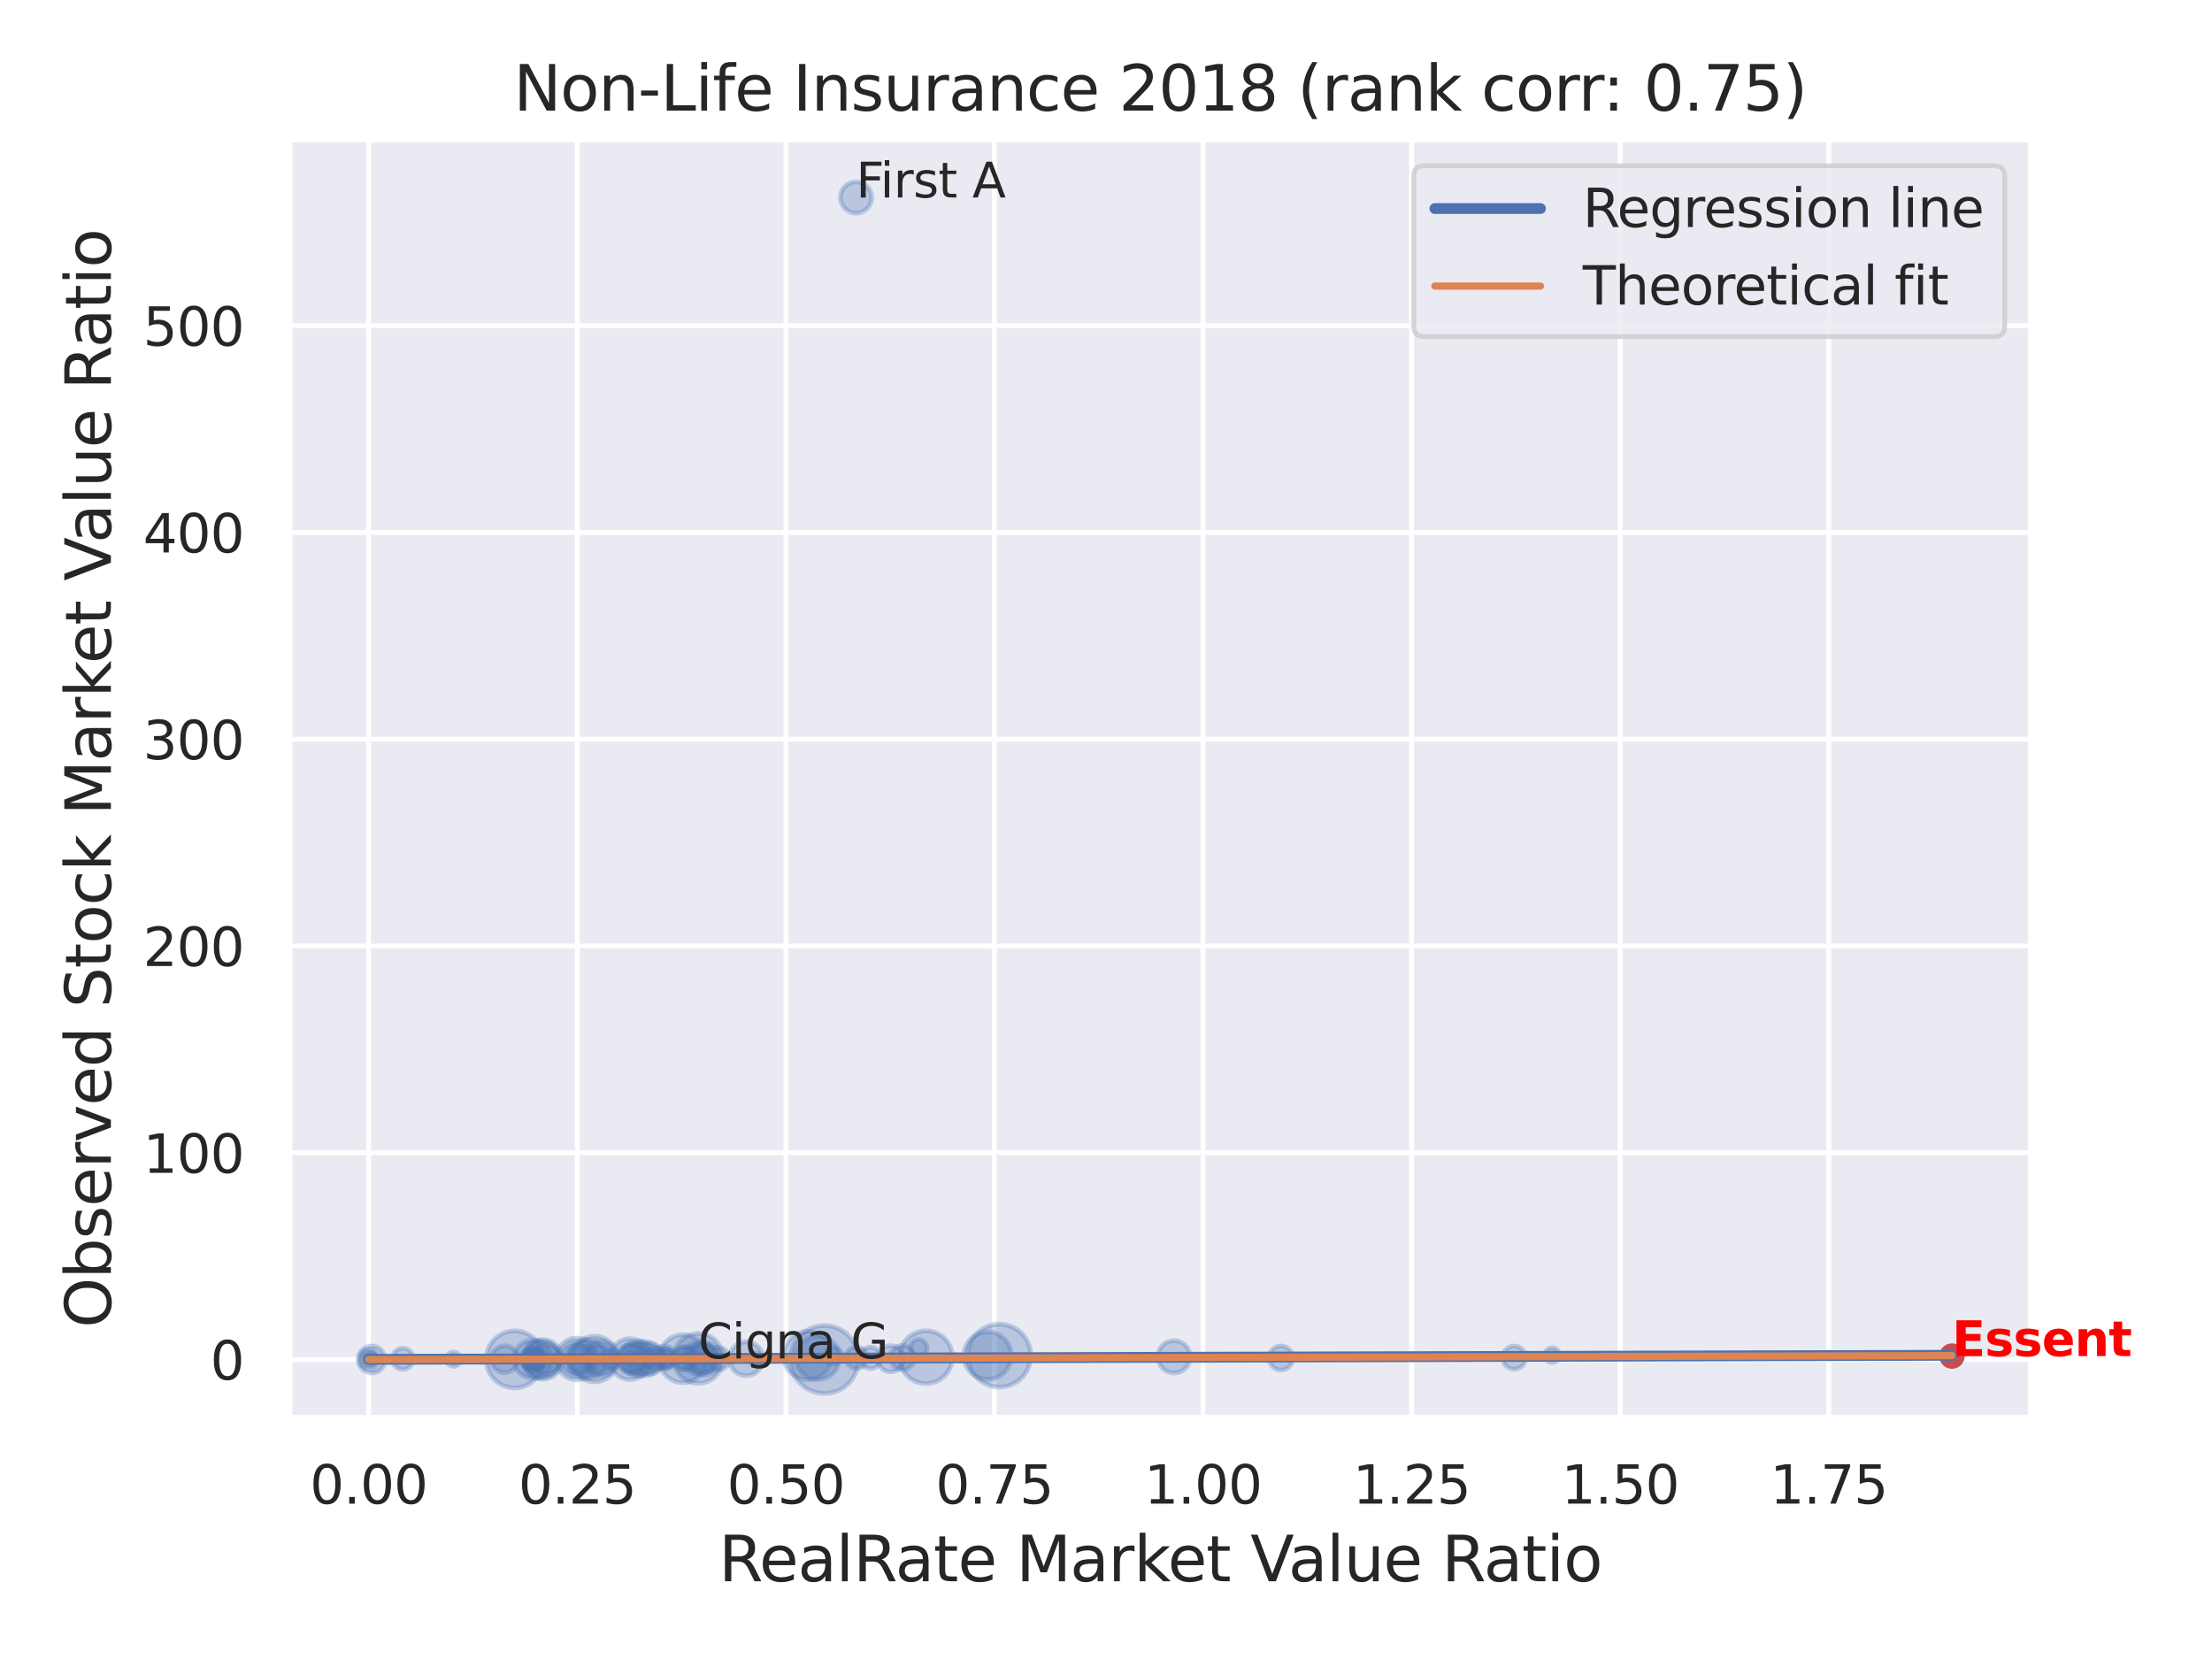 <?xml version="1.0" encoding="utf-8" standalone="no"?>
<!DOCTYPE svg PUBLIC "-//W3C//DTD SVG 1.1//EN"
  "http://www.w3.org/Graphics/SVG/1.1/DTD/svg11.dtd">
<svg xmlns:xlink="http://www.w3.org/1999/xlink" width="460.8pt" height="345.6pt" viewBox="0 0 460.8 345.6" xmlns="http://www.w3.org/2000/svg" version="1.1">
 <defs>
  <style type="text/css">*{stroke-linejoin: round; stroke-linecap: butt}</style>
 </defs>
 <g id="figure_1">
  <g id="patch_1">
   <path d="M 0 345.6 
L 460.8 345.6 
L 460.8 0 
L 0 0 
z
" style="fill: #ffffff"/>
  </g>
  <g id="axes_1">
   <g id="patch_2">
    <path d="M 60.3 295.38 
L 423.123 295.38 
L 423.123 29.04 
L 60.3 29.04 
z
" style="fill: #eaeaf2"/>
   </g>
   <g id="matplotlib.axis_1">
    <g id="xtick_1">
     <g id="line2d_1">
      <path d="M 76.792 295.38 
L 76.792 29.04 
" clip-path="url(#p44553e415c)" style="fill: none; stroke: #ffffff; stroke-linecap: round"/>
     </g>
     <g id="text_1">
      <!-- 0.00 -->
      <g style="fill: #262626" transform="translate(64.546 313.238) scale(0.11 -0.11)">
       <defs>
        <path id="DejaVuSans-30" d="M 2034 4250 
Q 1547 4250 1301 3770 
Q 1056 3291 1056 2328 
Q 1056 1369 1301 889 
Q 1547 409 2034 409 
Q 2525 409 2770 889 
Q 3016 1369 3016 2328 
Q 3016 3291 2770 3770 
Q 2525 4250 2034 4250 
z
M 2034 4750 
Q 2819 4750 3233 4129 
Q 3647 3509 3647 2328 
Q 3647 1150 3233 529 
Q 2819 -91 2034 -91 
Q 1250 -91 836 529 
Q 422 1150 422 2328 
Q 422 3509 836 4129 
Q 1250 4750 2034 4750 
z
" transform="scale(0.016)"/>
        <path id="DejaVuSans-2e" d="M 684 794 
L 1344 794 
L 1344 0 
L 684 0 
L 684 794 
z
" transform="scale(0.016)"/>
       </defs>
       <use xlink:href="#DejaVuSans-30"/>
       <use xlink:href="#DejaVuSans-2e" x="63.623"/>
       <use xlink:href="#DejaVuSans-30" x="95.41"/>
       <use xlink:href="#DejaVuSans-30" x="159.033"/>
      </g>
     </g>
    </g>
    <g id="xtick_2">
     <g id="line2d_2">
      <path d="M 120.245 295.38 
L 120.245 29.04 
" clip-path="url(#p44553e415c)" style="fill: none; stroke: #ffffff; stroke-linecap: round"/>
     </g>
     <g id="text_2">
      <!-- 0.25 -->
      <g style="fill: #262626" transform="translate(107.999 313.238) scale(0.11 -0.11)">
       <defs>
        <path id="DejaVuSans-32" d="M 1228 531 
L 3431 531 
L 3431 0 
L 469 0 
L 469 531 
Q 828 903 1448 1529 
Q 2069 2156 2228 2338 
Q 2531 2678 2651 2914 
Q 2772 3150 2772 3378 
Q 2772 3750 2511 3984 
Q 2250 4219 1831 4219 
Q 1534 4219 1204 4116 
Q 875 4013 500 3803 
L 500 4441 
Q 881 4594 1212 4672 
Q 1544 4750 1819 4750 
Q 2544 4750 2975 4387 
Q 3406 4025 3406 3419 
Q 3406 3131 3298 2873 
Q 3191 2616 2906 2266 
Q 2828 2175 2409 1742 
Q 1991 1309 1228 531 
z
" transform="scale(0.016)"/>
        <path id="DejaVuSans-35" d="M 691 4666 
L 3169 4666 
L 3169 4134 
L 1269 4134 
L 1269 2991 
Q 1406 3038 1543 3061 
Q 1681 3084 1819 3084 
Q 2600 3084 3056 2656 
Q 3513 2228 3513 1497 
Q 3513 744 3044 326 
Q 2575 -91 1722 -91 
Q 1428 -91 1123 -41 
Q 819 9 494 109 
L 494 744 
Q 775 591 1075 516 
Q 1375 441 1709 441 
Q 2250 441 2565 725 
Q 2881 1009 2881 1497 
Q 2881 1984 2565 2268 
Q 2250 2553 1709 2553 
Q 1456 2553 1204 2497 
Q 953 2441 691 2322 
L 691 4666 
z
" transform="scale(0.016)"/>
       </defs>
       <use xlink:href="#DejaVuSans-30"/>
       <use xlink:href="#DejaVuSans-2e" x="63.623"/>
       <use xlink:href="#DejaVuSans-32" x="95.41"/>
       <use xlink:href="#DejaVuSans-35" x="159.033"/>
      </g>
     </g>
    </g>
    <g id="xtick_3">
     <g id="line2d_3">
      <path d="M 163.699 295.38 
L 163.699 29.04 
" clip-path="url(#p44553e415c)" style="fill: none; stroke: #ffffff; stroke-linecap: round"/>
     </g>
     <g id="text_3">
      <!-- 0.50 -->
      <g style="fill: #262626" transform="translate(151.453 313.238) scale(0.11 -0.11)">
       <use xlink:href="#DejaVuSans-30"/>
       <use xlink:href="#DejaVuSans-2e" x="63.623"/>
       <use xlink:href="#DejaVuSans-35" x="95.41"/>
       <use xlink:href="#DejaVuSans-30" x="159.033"/>
      </g>
     </g>
    </g>
    <g id="xtick_4">
     <g id="line2d_4">
      <path d="M 207.152 295.38 
L 207.152 29.04 
" clip-path="url(#p44553e415c)" style="fill: none; stroke: #ffffff; stroke-linecap: round"/>
     </g>
     <g id="text_4">
      <!-- 0.75 -->
      <g style="fill: #262626" transform="translate(194.906 313.238) scale(0.11 -0.11)">
       <defs>
        <path id="DejaVuSans-37" d="M 525 4666 
L 3525 4666 
L 3525 4397 
L 1831 0 
L 1172 0 
L 2766 4134 
L 525 4134 
L 525 4666 
z
" transform="scale(0.016)"/>
       </defs>
       <use xlink:href="#DejaVuSans-30"/>
       <use xlink:href="#DejaVuSans-2e" x="63.623"/>
       <use xlink:href="#DejaVuSans-37" x="95.41"/>
       <use xlink:href="#DejaVuSans-35" x="159.033"/>
      </g>
     </g>
    </g>
    <g id="xtick_5">
     <g id="line2d_5">
      <path d="M 250.606 295.38 
L 250.606 29.04 
" clip-path="url(#p44553e415c)" style="fill: none; stroke: #ffffff; stroke-linecap: round"/>
     </g>
     <g id="text_5">
      <!-- 1.00 -->
      <g style="fill: #262626" transform="translate(238.36 313.238) scale(0.11 -0.11)">
       <defs>
        <path id="DejaVuSans-31" d="M 794 531 
L 1825 531 
L 1825 4091 
L 703 3866 
L 703 4441 
L 1819 4666 
L 2450 4666 
L 2450 531 
L 3481 531 
L 3481 0 
L 794 0 
L 794 531 
z
" transform="scale(0.016)"/>
       </defs>
       <use xlink:href="#DejaVuSans-31"/>
       <use xlink:href="#DejaVuSans-2e" x="63.623"/>
       <use xlink:href="#DejaVuSans-30" x="95.41"/>
       <use xlink:href="#DejaVuSans-30" x="159.033"/>
      </g>
     </g>
    </g>
    <g id="xtick_6">
     <g id="line2d_6">
      <path d="M 294.059 295.38 
L 294.059 29.04 
" clip-path="url(#p44553e415c)" style="fill: none; stroke: #ffffff; stroke-linecap: round"/>
     </g>
     <g id="text_6">
      <!-- 1.25 -->
      <g style="fill: #262626" transform="translate(281.813 313.238) scale(0.11 -0.11)">
       <use xlink:href="#DejaVuSans-31"/>
       <use xlink:href="#DejaVuSans-2e" x="63.623"/>
       <use xlink:href="#DejaVuSans-32" x="95.41"/>
       <use xlink:href="#DejaVuSans-35" x="159.033"/>
      </g>
     </g>
    </g>
    <g id="xtick_7">
     <g id="line2d_7">
      <path d="M 337.513 295.38 
L 337.513 29.04 
" clip-path="url(#p44553e415c)" style="fill: none; stroke: #ffffff; stroke-linecap: round"/>
     </g>
     <g id="text_7">
      <!-- 1.50 -->
      <g style="fill: #262626" transform="translate(325.267 313.238) scale(0.11 -0.11)">
       <use xlink:href="#DejaVuSans-31"/>
       <use xlink:href="#DejaVuSans-2e" x="63.623"/>
       <use xlink:href="#DejaVuSans-35" x="95.41"/>
       <use xlink:href="#DejaVuSans-30" x="159.033"/>
      </g>
     </g>
    </g>
    <g id="xtick_8">
     <g id="line2d_8">
      <path d="M 380.966 295.38 
L 380.966 29.04 
" clip-path="url(#p44553e415c)" style="fill: none; stroke: #ffffff; stroke-linecap: round"/>
     </g>
     <g id="text_8">
      <!-- 1.75 -->
      <g style="fill: #262626" transform="translate(368.72 313.238) scale(0.11 -0.11)">
       <use xlink:href="#DejaVuSans-31"/>
       <use xlink:href="#DejaVuSans-2e" x="63.623"/>
       <use xlink:href="#DejaVuSans-37" x="95.41"/>
       <use xlink:href="#DejaVuSans-35" x="159.033"/>
      </g>
     </g>
    </g>
    <g id="text_9">
     <!-- RealRate Market Value Ratio -->
     <g style="fill: #262626" transform="translate(149.725 329.404) scale(0.13 -0.13)">
      <defs>
       <path id="DejaVuSans-52" d="M 2841 2188 
Q 3044 2119 3236 1894 
Q 3428 1669 3622 1275 
L 4263 0 
L 3584 0 
L 2988 1197 
Q 2756 1666 2539 1819 
Q 2322 1972 1947 1972 
L 1259 1972 
L 1259 0 
L 628 0 
L 628 4666 
L 2053 4666 
Q 2853 4666 3247 4331 
Q 3641 3997 3641 3322 
Q 3641 2881 3436 2590 
Q 3231 2300 2841 2188 
z
M 1259 4147 
L 1259 2491 
L 2053 2491 
Q 2509 2491 2742 2702 
Q 2975 2913 2975 3322 
Q 2975 3731 2742 3939 
Q 2509 4147 2053 4147 
L 1259 4147 
z
" transform="scale(0.016)"/>
       <path id="DejaVuSans-65" d="M 3597 1894 
L 3597 1613 
L 953 1613 
Q 991 1019 1311 708 
Q 1631 397 2203 397 
Q 2534 397 2845 478 
Q 3156 559 3463 722 
L 3463 178 
Q 3153 47 2828 -22 
Q 2503 -91 2169 -91 
Q 1331 -91 842 396 
Q 353 884 353 1716 
Q 353 2575 817 3079 
Q 1281 3584 2069 3584 
Q 2775 3584 3186 3129 
Q 3597 2675 3597 1894 
z
M 3022 2063 
Q 3016 2534 2758 2815 
Q 2500 3097 2075 3097 
Q 1594 3097 1305 2825 
Q 1016 2553 972 2059 
L 3022 2063 
z
" transform="scale(0.016)"/>
       <path id="DejaVuSans-61" d="M 2194 1759 
Q 1497 1759 1228 1600 
Q 959 1441 959 1056 
Q 959 750 1161 570 
Q 1363 391 1709 391 
Q 2188 391 2477 730 
Q 2766 1069 2766 1631 
L 2766 1759 
L 2194 1759 
z
M 3341 1997 
L 3341 0 
L 2766 0 
L 2766 531 
Q 2569 213 2275 61 
Q 1981 -91 1556 -91 
Q 1019 -91 701 211 
Q 384 513 384 1019 
Q 384 1609 779 1909 
Q 1175 2209 1959 2209 
L 2766 2209 
L 2766 2266 
Q 2766 2663 2505 2880 
Q 2244 3097 1772 3097 
Q 1472 3097 1187 3025 
Q 903 2953 641 2809 
L 641 3341 
Q 956 3463 1253 3523 
Q 1550 3584 1831 3584 
Q 2591 3584 2966 3190 
Q 3341 2797 3341 1997 
z
" transform="scale(0.016)"/>
       <path id="DejaVuSans-6c" d="M 603 4863 
L 1178 4863 
L 1178 0 
L 603 0 
L 603 4863 
z
" transform="scale(0.016)"/>
       <path id="DejaVuSans-74" d="M 1172 4494 
L 1172 3500 
L 2356 3500 
L 2356 3053 
L 1172 3053 
L 1172 1153 
Q 1172 725 1289 603 
Q 1406 481 1766 481 
L 2356 481 
L 2356 0 
L 1766 0 
Q 1100 0 847 248 
Q 594 497 594 1153 
L 594 3053 
L 172 3053 
L 172 3500 
L 594 3500 
L 594 4494 
L 1172 4494 
z
" transform="scale(0.016)"/>
       <path id="DejaVuSans-20" transform="scale(0.016)"/>
       <path id="DejaVuSans-4d" d="M 628 4666 
L 1569 4666 
L 2759 1491 
L 3956 4666 
L 4897 4666 
L 4897 0 
L 4281 0 
L 4281 4097 
L 3078 897 
L 2444 897 
L 1241 4097 
L 1241 0 
L 628 0 
L 628 4666 
z
" transform="scale(0.016)"/>
       <path id="DejaVuSans-72" d="M 2631 2963 
Q 2534 3019 2420 3045 
Q 2306 3072 2169 3072 
Q 1681 3072 1420 2755 
Q 1159 2438 1159 1844 
L 1159 0 
L 581 0 
L 581 3500 
L 1159 3500 
L 1159 2956 
Q 1341 3275 1631 3429 
Q 1922 3584 2338 3584 
Q 2397 3584 2469 3576 
Q 2541 3569 2628 3553 
L 2631 2963 
z
" transform="scale(0.016)"/>
       <path id="DejaVuSans-6b" d="M 581 4863 
L 1159 4863 
L 1159 1991 
L 2875 3500 
L 3609 3500 
L 1753 1863 
L 3688 0 
L 2938 0 
L 1159 1709 
L 1159 0 
L 581 0 
L 581 4863 
z
" transform="scale(0.016)"/>
       <path id="DejaVuSans-56" d="M 1831 0 
L 50 4666 
L 709 4666 
L 2188 738 
L 3669 4666 
L 4325 4666 
L 2547 0 
L 1831 0 
z
" transform="scale(0.016)"/>
       <path id="DejaVuSans-75" d="M 544 1381 
L 544 3500 
L 1119 3500 
L 1119 1403 
Q 1119 906 1312 657 
Q 1506 409 1894 409 
Q 2359 409 2629 706 
Q 2900 1003 2900 1516 
L 2900 3500 
L 3475 3500 
L 3475 0 
L 2900 0 
L 2900 538 
Q 2691 219 2414 64 
Q 2138 -91 1772 -91 
Q 1169 -91 856 284 
Q 544 659 544 1381 
z
M 1991 3584 
L 1991 3584 
z
" transform="scale(0.016)"/>
       <path id="DejaVuSans-69" d="M 603 3500 
L 1178 3500 
L 1178 0 
L 603 0 
L 603 3500 
z
M 603 4863 
L 1178 4863 
L 1178 4134 
L 603 4134 
L 603 4863 
z
" transform="scale(0.016)"/>
       <path id="DejaVuSans-6f" d="M 1959 3097 
Q 1497 3097 1228 2736 
Q 959 2375 959 1747 
Q 959 1119 1226 758 
Q 1494 397 1959 397 
Q 2419 397 2687 759 
Q 2956 1122 2956 1747 
Q 2956 2369 2687 2733 
Q 2419 3097 1959 3097 
z
M 1959 3584 
Q 2709 3584 3137 3096 
Q 3566 2609 3566 1747 
Q 3566 888 3137 398 
Q 2709 -91 1959 -91 
Q 1206 -91 779 398 
Q 353 888 353 1747 
Q 353 2609 779 3096 
Q 1206 3584 1959 3584 
z
" transform="scale(0.016)"/>
      </defs>
      <use xlink:href="#DejaVuSans-52"/>
      <use xlink:href="#DejaVuSans-65" x="64.982"/>
      <use xlink:href="#DejaVuSans-61" x="126.506"/>
      <use xlink:href="#DejaVuSans-6c" x="187.785"/>
      <use xlink:href="#DejaVuSans-52" x="215.568"/>
      <use xlink:href="#DejaVuSans-61" x="282.801"/>
      <use xlink:href="#DejaVuSans-74" x="344.08"/>
      <use xlink:href="#DejaVuSans-65" x="383.289"/>
      <use xlink:href="#DejaVuSans-20" x="444.812"/>
      <use xlink:href="#DejaVuSans-4d" x="476.6"/>
      <use xlink:href="#DejaVuSans-61" x="562.879"/>
      <use xlink:href="#DejaVuSans-72" x="624.158"/>
      <use xlink:href="#DejaVuSans-6b" x="665.271"/>
      <use xlink:href="#DejaVuSans-65" x="719.557"/>
      <use xlink:href="#DejaVuSans-74" x="781.08"/>
      <use xlink:href="#DejaVuSans-20" x="820.289"/>
      <use xlink:href="#DejaVuSans-56" x="852.076"/>
      <use xlink:href="#DejaVuSans-61" x="912.734"/>
      <use xlink:href="#DejaVuSans-6c" x="974.014"/>
      <use xlink:href="#DejaVuSans-75" x="1001.797"/>
      <use xlink:href="#DejaVuSans-65" x="1065.176"/>
      <use xlink:href="#DejaVuSans-20" x="1126.699"/>
      <use xlink:href="#DejaVuSans-52" x="1158.486"/>
      <use xlink:href="#DejaVuSans-61" x="1225.719"/>
      <use xlink:href="#DejaVuSans-74" x="1286.998"/>
      <use xlink:href="#DejaVuSans-69" x="1326.207"/>
      <use xlink:href="#DejaVuSans-6f" x="1353.99"/>
     </g>
    </g>
   </g>
   <g id="matplotlib.axis_2">
    <g id="ytick_1">
     <g id="line2d_9">
      <path d="M 60.3 283.216 
L 423.123 283.216 
" clip-path="url(#p44553e415c)" style="fill: none; stroke: #ffffff; stroke-linecap: round"/>
     </g>
     <g id="text_10">
      <!-- 0 -->
      <g style="fill: #262626" transform="translate(43.801 287.395) scale(0.11 -0.11)">
       <use xlink:href="#DejaVuSans-30"/>
      </g>
     </g>
    </g>
    <g id="ytick_2">
     <g id="line2d_10">
      <path d="M 60.3 240.14 
L 423.123 240.14 
" clip-path="url(#p44553e415c)" style="fill: none; stroke: #ffffff; stroke-linecap: round"/>
     </g>
     <g id="text_11">
      <!-- 100 -->
      <g style="fill: #262626" transform="translate(29.804 244.32) scale(0.11 -0.11)">
       <use xlink:href="#DejaVuSans-31"/>
       <use xlink:href="#DejaVuSans-30" x="63.623"/>
       <use xlink:href="#DejaVuSans-30" x="127.246"/>
      </g>
     </g>
    </g>
    <g id="ytick_3">
     <g id="line2d_11">
      <path d="M 60.3 197.065 
L 423.123 197.065 
" clip-path="url(#p44553e415c)" style="fill: none; stroke: #ffffff; stroke-linecap: round"/>
     </g>
     <g id="text_12">
      <!-- 200 -->
      <g style="fill: #262626" transform="translate(29.804 201.244) scale(0.11 -0.11)">
       <use xlink:href="#DejaVuSans-32"/>
       <use xlink:href="#DejaVuSans-30" x="63.623"/>
       <use xlink:href="#DejaVuSans-30" x="127.246"/>
      </g>
     </g>
    </g>
    <g id="ytick_4">
     <g id="line2d_12">
      <path d="M 60.3 153.99 
L 423.123 153.99 
" clip-path="url(#p44553e415c)" style="fill: none; stroke: #ffffff; stroke-linecap: round"/>
     </g>
     <g id="text_13">
      <!-- 300 -->
      <g style="fill: #262626" transform="translate(29.804 158.169) scale(0.11 -0.11)">
       <defs>
        <path id="DejaVuSans-33" d="M 2597 2516 
Q 3050 2419 3304 2112 
Q 3559 1806 3559 1356 
Q 3559 666 3084 287 
Q 2609 -91 1734 -91 
Q 1441 -91 1130 -33 
Q 819 25 488 141 
L 488 750 
Q 750 597 1062 519 
Q 1375 441 1716 441 
Q 2309 441 2620 675 
Q 2931 909 2931 1356 
Q 2931 1769 2642 2001 
Q 2353 2234 1838 2234 
L 1294 2234 
L 1294 2753 
L 1863 2753 
Q 2328 2753 2575 2939 
Q 2822 3125 2822 3475 
Q 2822 3834 2567 4026 
Q 2313 4219 1838 4219 
Q 1578 4219 1281 4162 
Q 984 4106 628 3988 
L 628 4550 
Q 988 4650 1302 4700 
Q 1616 4750 1894 4750 
Q 2613 4750 3031 4423 
Q 3450 4097 3450 3541 
Q 3450 3153 3228 2886 
Q 3006 2619 2597 2516 
z
" transform="scale(0.016)"/>
       </defs>
       <use xlink:href="#DejaVuSans-33"/>
       <use xlink:href="#DejaVuSans-30" x="63.623"/>
       <use xlink:href="#DejaVuSans-30" x="127.246"/>
      </g>
     </g>
    </g>
    <g id="ytick_5">
     <g id="line2d_13">
      <path d="M 60.3 110.914 
L 423.123 110.914 
" clip-path="url(#p44553e415c)" style="fill: none; stroke: #ffffff; stroke-linecap: round"/>
     </g>
     <g id="text_14">
      <!-- 400 -->
      <g style="fill: #262626" transform="translate(29.804 115.093) scale(0.11 -0.11)">
       <defs>
        <path id="DejaVuSans-34" d="M 2419 4116 
L 825 1625 
L 2419 1625 
L 2419 4116 
z
M 2253 4666 
L 3047 4666 
L 3047 1625 
L 3713 1625 
L 3713 1100 
L 3047 1100 
L 3047 0 
L 2419 0 
L 2419 1100 
L 313 1100 
L 313 1709 
L 2253 4666 
z
" transform="scale(0.016)"/>
       </defs>
       <use xlink:href="#DejaVuSans-34"/>
       <use xlink:href="#DejaVuSans-30" x="63.623"/>
       <use xlink:href="#DejaVuSans-30" x="127.246"/>
      </g>
     </g>
    </g>
    <g id="ytick_6">
     <g id="line2d_14">
      <path d="M 60.3 67.839 
L 423.123 67.839 
" clip-path="url(#p44553e415c)" style="fill: none; stroke: #ffffff; stroke-linecap: round"/>
     </g>
     <g id="text_15">
      <!-- 500 -->
      <g style="fill: #262626" transform="translate(29.804 72.018) scale(0.11 -0.11)">
       <use xlink:href="#DejaVuSans-35"/>
       <use xlink:href="#DejaVuSans-30" x="63.623"/>
       <use xlink:href="#DejaVuSans-30" x="127.246"/>
      </g>
     </g>
    </g>
    <g id="text_16">
     <!-- Observed Stock Market Value Ratio -->
     <g style="fill: #262626" transform="translate(23.1 276.612) rotate(-90) scale(0.13 -0.13)">
      <defs>
       <path id="DejaVuSans-4f" d="M 2522 4238 
Q 1834 4238 1429 3725 
Q 1025 3213 1025 2328 
Q 1025 1447 1429 934 
Q 1834 422 2522 422 
Q 3209 422 3611 934 
Q 4013 1447 4013 2328 
Q 4013 3213 3611 3725 
Q 3209 4238 2522 4238 
z
M 2522 4750 
Q 3503 4750 4090 4092 
Q 4678 3434 4678 2328 
Q 4678 1225 4090 567 
Q 3503 -91 2522 -91 
Q 1538 -91 948 565 
Q 359 1222 359 2328 
Q 359 3434 948 4092 
Q 1538 4750 2522 4750 
z
" transform="scale(0.016)"/>
       <path id="DejaVuSans-62" d="M 3116 1747 
Q 3116 2381 2855 2742 
Q 2594 3103 2138 3103 
Q 1681 3103 1420 2742 
Q 1159 2381 1159 1747 
Q 1159 1113 1420 752 
Q 1681 391 2138 391 
Q 2594 391 2855 752 
Q 3116 1113 3116 1747 
z
M 1159 2969 
Q 1341 3281 1617 3432 
Q 1894 3584 2278 3584 
Q 2916 3584 3314 3078 
Q 3713 2572 3713 1747 
Q 3713 922 3314 415 
Q 2916 -91 2278 -91 
Q 1894 -91 1617 61 
Q 1341 213 1159 525 
L 1159 0 
L 581 0 
L 581 4863 
L 1159 4863 
L 1159 2969 
z
" transform="scale(0.016)"/>
       <path id="DejaVuSans-73" d="M 2834 3397 
L 2834 2853 
Q 2591 2978 2328 3040 
Q 2066 3103 1784 3103 
Q 1356 3103 1142 2972 
Q 928 2841 928 2578 
Q 928 2378 1081 2264 
Q 1234 2150 1697 2047 
L 1894 2003 
Q 2506 1872 2764 1633 
Q 3022 1394 3022 966 
Q 3022 478 2636 193 
Q 2250 -91 1575 -91 
Q 1294 -91 989 -36 
Q 684 19 347 128 
L 347 722 
Q 666 556 975 473 
Q 1284 391 1588 391 
Q 1994 391 2212 530 
Q 2431 669 2431 922 
Q 2431 1156 2273 1281 
Q 2116 1406 1581 1522 
L 1381 1569 
Q 847 1681 609 1914 
Q 372 2147 372 2553 
Q 372 3047 722 3315 
Q 1072 3584 1716 3584 
Q 2034 3584 2315 3537 
Q 2597 3491 2834 3397 
z
" transform="scale(0.016)"/>
       <path id="DejaVuSans-76" d="M 191 3500 
L 800 3500 
L 1894 563 
L 2988 3500 
L 3597 3500 
L 2284 0 
L 1503 0 
L 191 3500 
z
" transform="scale(0.016)"/>
       <path id="DejaVuSans-64" d="M 2906 2969 
L 2906 4863 
L 3481 4863 
L 3481 0 
L 2906 0 
L 2906 525 
Q 2725 213 2448 61 
Q 2172 -91 1784 -91 
Q 1150 -91 751 415 
Q 353 922 353 1747 
Q 353 2572 751 3078 
Q 1150 3584 1784 3584 
Q 2172 3584 2448 3432 
Q 2725 3281 2906 2969 
z
M 947 1747 
Q 947 1113 1208 752 
Q 1469 391 1925 391 
Q 2381 391 2643 752 
Q 2906 1113 2906 1747 
Q 2906 2381 2643 2742 
Q 2381 3103 1925 3103 
Q 1469 3103 1208 2742 
Q 947 2381 947 1747 
z
" transform="scale(0.016)"/>
       <path id="DejaVuSans-53" d="M 3425 4513 
L 3425 3897 
Q 3066 4069 2747 4153 
Q 2428 4238 2131 4238 
Q 1616 4238 1336 4038 
Q 1056 3838 1056 3469 
Q 1056 3159 1242 3001 
Q 1428 2844 1947 2747 
L 2328 2669 
Q 3034 2534 3370 2195 
Q 3706 1856 3706 1288 
Q 3706 609 3251 259 
Q 2797 -91 1919 -91 
Q 1588 -91 1214 -16 
Q 841 59 441 206 
L 441 856 
Q 825 641 1194 531 
Q 1563 422 1919 422 
Q 2459 422 2753 634 
Q 3047 847 3047 1241 
Q 3047 1584 2836 1778 
Q 2625 1972 2144 2069 
L 1759 2144 
Q 1053 2284 737 2584 
Q 422 2884 422 3419 
Q 422 4038 858 4394 
Q 1294 4750 2059 4750 
Q 2388 4750 2728 4690 
Q 3069 4631 3425 4513 
z
" transform="scale(0.016)"/>
       <path id="DejaVuSans-63" d="M 3122 3366 
L 3122 2828 
Q 2878 2963 2633 3030 
Q 2388 3097 2138 3097 
Q 1578 3097 1268 2742 
Q 959 2388 959 1747 
Q 959 1106 1268 751 
Q 1578 397 2138 397 
Q 2388 397 2633 464 
Q 2878 531 3122 666 
L 3122 134 
Q 2881 22 2623 -34 
Q 2366 -91 2075 -91 
Q 1284 -91 818 406 
Q 353 903 353 1747 
Q 353 2603 823 3093 
Q 1294 3584 2113 3584 
Q 2378 3584 2631 3529 
Q 2884 3475 3122 3366 
z
" transform="scale(0.016)"/>
      </defs>
      <use xlink:href="#DejaVuSans-4f"/>
      <use xlink:href="#DejaVuSans-62" x="78.711"/>
      <use xlink:href="#DejaVuSans-73" x="142.188"/>
      <use xlink:href="#DejaVuSans-65" x="194.287"/>
      <use xlink:href="#DejaVuSans-72" x="255.811"/>
      <use xlink:href="#DejaVuSans-76" x="296.924"/>
      <use xlink:href="#DejaVuSans-65" x="356.104"/>
      <use xlink:href="#DejaVuSans-64" x="417.627"/>
      <use xlink:href="#DejaVuSans-20" x="481.104"/>
      <use xlink:href="#DejaVuSans-53" x="512.891"/>
      <use xlink:href="#DejaVuSans-74" x="576.367"/>
      <use xlink:href="#DejaVuSans-6f" x="615.576"/>
      <use xlink:href="#DejaVuSans-63" x="676.758"/>
      <use xlink:href="#DejaVuSans-6b" x="731.738"/>
      <use xlink:href="#DejaVuSans-20" x="789.648"/>
      <use xlink:href="#DejaVuSans-4d" x="821.436"/>
      <use xlink:href="#DejaVuSans-61" x="907.715"/>
      <use xlink:href="#DejaVuSans-72" x="968.994"/>
      <use xlink:href="#DejaVuSans-6b" x="1010.107"/>
      <use xlink:href="#DejaVuSans-65" x="1064.393"/>
      <use xlink:href="#DejaVuSans-74" x="1125.916"/>
      <use xlink:href="#DejaVuSans-20" x="1165.125"/>
      <use xlink:href="#DejaVuSans-56" x="1196.912"/>
      <use xlink:href="#DejaVuSans-61" x="1257.57"/>
      <use xlink:href="#DejaVuSans-6c" x="1318.85"/>
      <use xlink:href="#DejaVuSans-75" x="1346.633"/>
      <use xlink:href="#DejaVuSans-65" x="1410.012"/>
      <use xlink:href="#DejaVuSans-20" x="1471.535"/>
      <use xlink:href="#DejaVuSans-52" x="1503.322"/>
      <use xlink:href="#DejaVuSans-61" x="1570.555"/>
      <use xlink:href="#DejaVuSans-74" x="1631.834"/>
      <use xlink:href="#DejaVuSans-69" x="1671.043"/>
      <use xlink:href="#DejaVuSans-6f" x="1698.826"/>
     </g>
    </g>
   </g>
   <g id="PathCollection_1">
    <path d="M 123.91 287.849 
C 125.168 287.849 126.375 287.349 127.265 286.46 
C 128.154 285.57 128.654 284.363 128.654 283.105 
C 128.654 281.847 128.154 280.64 127.265 279.75 
C 126.375 278.86 125.168 278.36 123.91 278.36 
C 122.652 278.36 121.445 278.86 120.555 279.75 
C 119.665 280.64 119.165 281.847 119.165 283.105 
C 119.165 284.363 119.665 285.57 120.555 286.46 
C 121.445 287.349 122.652 287.849 123.91 287.849 
z
" clip-path="url(#p44553e415c)" style="fill: #4c72b0; fill-opacity: 0.3; stroke: #4c72b0; stroke-opacity: 0.3"/>
    <path d="M 107.217 289.121 
C 108.791 289.121 110.301 288.496 111.415 287.382 
C 112.528 286.269 113.153 284.759 113.153 283.185 
C 113.153 281.611 112.528 280.1 111.415 278.987 
C 110.301 277.874 108.791 277.249 107.217 277.249 
C 105.643 277.249 104.133 277.874 103.019 278.987 
C 101.906 280.1 101.281 281.611 101.281 283.185 
C 101.281 284.759 101.906 286.269 103.019 287.382 
C 104.133 288.496 105.643 289.121 107.217 289.121 
z
" clip-path="url(#p44553e415c)" style="fill: #4c72b0; fill-opacity: 0.3; stroke: #4c72b0; stroke-opacity: 0.3"/>
    <path d="M 113.048 287.288 
C 114.14 287.288 115.188 286.854 115.96 286.082 
C 116.732 285.309 117.166 284.262 117.166 283.169 
C 117.166 282.077 116.732 281.029 115.96 280.257 
C 115.188 279.485 114.14 279.051 113.048 279.051 
C 111.955 279.051 110.908 279.485 110.135 280.257 
C 109.363 281.029 108.929 282.077 108.929 283.169 
C 108.929 284.262 109.363 285.309 110.135 286.082 
C 110.908 286.854 111.955 287.288 113.048 287.288 
z
" clip-path="url(#p44553e415c)" style="fill: #4c72b0; fill-opacity: 0.3; stroke: #4c72b0; stroke-opacity: 0.3"/>
    <path d="M 134.12 286.641 
C 135.075 286.641 135.99 286.262 136.665 285.587 
C 137.339 284.912 137.719 283.997 137.719 283.043 
C 137.719 282.089 137.339 281.173 136.665 280.498 
C 135.99 279.824 135.075 279.445 134.12 279.445 
C 133.166 279.445 132.251 279.824 131.576 280.498 
C 130.901 281.173 130.522 282.089 130.522 283.043 
C 130.522 283.997 130.901 284.912 131.576 285.587 
C 132.251 286.262 133.166 286.641 134.12 286.641 
z
" clip-path="url(#p44553e415c)" style="fill: #4c72b0; fill-opacity: 0.3; stroke: #4c72b0; stroke-opacity: 0.3"/>
    <path d="M 145.734 286.318 
C 146.635 286.318 147.5 285.959 148.137 285.322 
C 148.775 284.684 149.133 283.82 149.133 282.918 
C 149.133 282.016 148.775 281.152 148.137 280.514 
C 147.5 279.877 146.635 279.518 145.734 279.518 
C 144.832 279.518 143.967 279.877 143.33 280.514 
C 142.692 281.152 142.334 282.016 142.334 282.918 
C 142.334 283.82 142.692 284.684 143.33 285.322 
C 143.967 285.959 144.832 286.318 145.734 286.318 
z
" clip-path="url(#p44553e415c)" style="fill: #4c72b0; fill-opacity: 0.3; stroke: #4c72b0; stroke-opacity: 0.3"/>
    <path d="M 122.329 287.13 
C 123.394 287.13 124.415 286.707 125.168 285.955 
C 125.92 285.202 126.343 284.181 126.343 283.116 
C 126.343 282.052 125.92 281.031 125.168 280.278 
C 124.415 279.525 123.394 279.102 122.329 279.102 
C 121.265 279.102 120.244 279.525 119.491 280.278 
C 118.738 281.031 118.315 282.052 118.315 283.116 
C 118.315 284.181 118.738 285.202 119.491 285.955 
C 120.244 286.707 121.265 287.13 122.329 287.13 
z
" clip-path="url(#p44553e415c)" style="fill: #4c72b0; fill-opacity: 0.3; stroke: #4c72b0; stroke-opacity: 0.3"/>
    <path d="M 205.734 287.348 
C 207.046 287.348 208.304 286.827 209.231 285.9 
C 210.158 284.972 210.679 283.715 210.679 282.403 
C 210.679 281.092 210.158 279.834 209.231 278.907 
C 208.304 277.98 207.046 277.459 205.734 277.459 
C 204.423 277.459 203.165 277.98 202.238 278.907 
C 201.311 279.834 200.79 281.092 200.79 282.403 
C 200.79 283.715 201.311 284.972 202.238 285.9 
C 203.165 286.827 204.423 287.348 205.734 287.348 
z
" clip-path="url(#p44553e415c)" style="fill: #4c72b0; fill-opacity: 0.3; stroke: #4c72b0; stroke-opacity: 0.3"/>
    <path d="M 131.263 287.389 
C 132.394 287.389 133.478 286.94 134.277 286.141 
C 135.076 285.341 135.525 284.257 135.525 283.127 
C 135.525 281.997 135.076 280.912 134.277 280.113 
C 133.478 279.314 132.394 278.865 131.263 278.865 
C 130.133 278.865 129.049 279.314 128.25 280.113 
C 127.45 280.912 127.001 281.997 127.001 283.127 
C 127.001 284.257 127.45 285.341 128.25 286.141 
C 129.049 286.94 130.133 287.389 131.263 287.389 
z
" clip-path="url(#p44553e415c)" style="fill: #4c72b0; fill-opacity: 0.3; stroke: #4c72b0; stroke-opacity: 0.3"/>
    <path d="M 131.815 285.878 
C 132.591 285.878 133.335 285.57 133.884 285.021 
C 134.433 284.472 134.741 283.728 134.741 282.951 
C 134.741 282.175 134.433 281.431 133.884 280.882 
C 133.335 280.333 132.591 280.025 131.815 280.025 
C 131.039 280.025 130.294 280.333 129.745 280.882 
C 129.197 281.431 128.888 282.175 128.888 282.951 
C 128.888 283.728 129.197 284.472 129.745 285.021 
C 130.294 285.57 131.039 285.878 131.815 285.878 
z
" clip-path="url(#p44553e415c)" style="fill: #4c72b0; fill-opacity: 0.3; stroke: #4c72b0; stroke-opacity: 0.3"/>
    <path d="M 146.708 286.467 
C 147.613 286.467 148.48 286.107 149.12 285.468 
C 149.76 284.828 150.119 283.96 150.119 283.055 
C 150.119 282.151 149.76 281.283 149.12 280.643 
C 148.48 280.003 147.613 279.644 146.708 279.644 
C 145.803 279.644 144.935 280.003 144.295 280.643 
C 143.656 281.283 143.296 282.151 143.296 283.055 
C 143.296 283.96 143.656 284.828 144.295 285.468 
C 144.935 286.107 145.803 286.467 146.708 286.467 
z
" clip-path="url(#p44553e415c)" style="fill: #4c72b0; fill-opacity: 0.3; stroke: #4c72b0; stroke-opacity: 0.3"/>
    <path d="M 170.363 287.391 
C 171.567 287.391 172.723 286.912 173.575 286.06 
C 174.427 285.208 174.905 284.053 174.905 282.848 
C 174.905 281.644 174.427 280.488 173.575 279.636 
C 172.723 278.785 171.567 278.306 170.363 278.306 
C 169.158 278.306 168.003 278.785 167.151 279.636 
C 166.299 280.488 165.82 281.644 165.82 282.848 
C 165.82 284.053 166.299 285.208 167.151 286.06 
C 168.003 286.912 169.158 287.391 170.363 287.391 
z
" clip-path="url(#p44553e415c)" style="fill: #4c72b0; fill-opacity: 0.3; stroke: #4c72b0; stroke-opacity: 0.3"/>
    <path d="M 138.414 285.062 
C 139.032 285.062 139.624 284.817 140.061 284.38 
C 140.498 283.943 140.743 283.351 140.743 282.733 
C 140.743 282.115 140.498 281.523 140.061 281.086 
C 139.624 280.649 139.032 280.404 138.414 280.404 
C 137.796 280.404 137.204 280.649 136.767 281.086 
C 136.33 281.523 136.085 282.115 136.085 282.733 
C 136.085 283.351 136.33 283.943 136.767 284.38 
C 137.204 284.817 137.796 285.062 138.414 285.062 
z
" clip-path="url(#p44553e415c)" style="fill: #4c72b0; fill-opacity: 0.3; stroke: #4c72b0; stroke-opacity: 0.3"/>
    <path d="M 188.022 285.339 
C 188.693 285.339 189.336 285.072 189.81 284.598 
C 190.284 284.124 190.551 283.481 190.551 282.81 
C 190.551 282.14 190.284 281.496 189.81 281.022 
C 189.336 280.548 188.693 280.282 188.022 280.282 
C 187.351 280.282 186.708 280.548 186.234 281.022 
C 185.76 281.496 185.493 282.14 185.493 282.81 
C 185.493 283.481 185.76 284.124 186.234 284.598 
C 186.708 285.072 187.351 285.339 188.022 285.339 
z
" clip-path="url(#p44553e415c)" style="fill: #4c72b0; fill-opacity: 0.3; stroke: #4c72b0; stroke-opacity: 0.3"/>
    <path d="M 131.287 284.303 
C 131.612 284.303 131.924 284.174 132.154 283.944 
C 132.384 283.714 132.513 283.402 132.513 283.077 
C 132.513 282.751 132.384 282.439 132.154 282.209 
C 131.924 281.98 131.612 281.85 131.287 281.85 
C 130.961 281.85 130.65 281.98 130.42 282.209 
C 130.19 282.439 130.06 282.751 130.06 283.077 
C 130.06 283.402 130.19 283.714 130.42 283.944 
C 130.65 284.174 130.961 284.303 131.287 284.303 
z
" clip-path="url(#p44553e415c)" style="fill: #4c72b0; fill-opacity: 0.3; stroke: #4c72b0; stroke-opacity: 0.3"/>
    <path d="M 142.437 285.364 
C 143.072 285.364 143.68 285.112 144.129 284.663 
C 144.577 284.215 144.829 283.606 144.829 282.972 
C 144.829 282.338 144.577 281.729 144.129 281.281 
C 143.68 280.832 143.072 280.58 142.437 280.58 
C 141.803 280.58 141.195 280.832 140.746 281.281 
C 140.298 281.729 140.046 282.338 140.046 282.972 
C 140.046 283.606 140.298 284.215 140.746 284.663 
C 141.195 285.112 141.803 285.364 142.437 285.364 
z
" clip-path="url(#p44553e415c)" style="fill: #4c72b0; fill-opacity: 0.3; stroke: #4c72b0; stroke-opacity: 0.3"/>
    <path d="M 146.567 285.874 
C 147.329 285.874 148.06 285.571 148.599 285.032 
C 149.137 284.493 149.44 283.763 149.44 283.001 
C 149.44 282.239 149.137 281.508 148.599 280.969 
C 148.06 280.43 147.329 280.128 146.567 280.128 
C 145.805 280.128 145.074 280.43 144.536 280.969 
C 143.997 281.508 143.694 282.239 143.694 283.001 
C 143.694 283.763 143.997 284.493 144.536 285.032 
C 145.074 285.571 145.805 285.874 146.567 285.874 
z
" clip-path="url(#p44553e415c)" style="fill: #4c72b0; fill-opacity: 0.3; stroke: #4c72b0; stroke-opacity: 0.3"/>
    <path d="M 323.311 283.849 
C 323.72 283.849 324.113 283.686 324.403 283.397 
C 324.692 283.107 324.855 282.714 324.855 282.305 
C 324.855 281.895 324.692 281.502 324.403 281.213 
C 324.113 280.923 323.72 280.76 323.311 280.76 
C 322.901 280.76 322.509 280.923 322.219 281.213 
C 321.929 281.502 321.767 281.895 321.767 282.305 
C 321.767 282.714 321.929 283.107 322.219 283.397 
C 322.509 283.686 322.901 283.849 323.311 283.849 
z
" clip-path="url(#p44553e415c)" style="fill: #4c72b0; fill-opacity: 0.3; stroke: #4c72b0; stroke-opacity: 0.3"/>
    <path d="M 208.186 288.951 
C 209.924 288.951 211.592 288.26 212.821 287.031 
C 214.05 285.802 214.741 284.135 214.741 282.396 
C 214.741 280.658 214.05 278.991 212.821 277.761 
C 211.592 276.532 209.924 275.842 208.186 275.842 
C 206.448 275.842 204.78 276.532 203.551 277.761 
C 202.322 278.991 201.631 280.658 201.631 282.396 
C 201.631 284.135 202.322 285.802 203.551 287.031 
C 204.78 288.26 206.448 288.951 208.186 288.951 
z
" clip-path="url(#p44553e415c)" style="fill: #4c72b0; fill-opacity: 0.3; stroke: #4c72b0; stroke-opacity: 0.3"/>
    <path d="M 111.467 285.432 
C 112.061 285.432 112.629 285.196 113.049 284.777 
C 113.468 284.358 113.704 283.789 113.704 283.196 
C 113.704 282.603 113.468 282.034 113.049 281.615 
C 112.629 281.195 112.061 280.96 111.467 280.96 
C 110.874 280.96 110.306 281.195 109.886 281.615 
C 109.467 282.034 109.231 282.603 109.231 283.196 
C 109.231 283.789 109.467 284.358 109.886 284.777 
C 110.306 285.196 110.874 285.432 111.467 285.432 
z
" clip-path="url(#p44553e415c)" style="fill: #4c72b0; fill-opacity: 0.3; stroke: #4c72b0; stroke-opacity: 0.3"/>
    <path d="M 111.279 285.636 
C 111.932 285.636 112.559 285.376 113.021 284.914 
C 113.483 284.452 113.742 283.826 113.742 283.172 
C 113.742 282.519 113.483 281.892 113.021 281.43 
C 112.559 280.968 111.932 280.709 111.279 280.709 
C 110.625 280.709 109.999 280.968 109.537 281.43 
C 109.075 281.892 108.815 282.519 108.815 283.172 
C 108.815 283.826 109.075 284.452 109.537 284.914 
C 109.999 285.376 110.625 285.636 111.279 285.636 
z
" clip-path="url(#p44553e415c)" style="fill: #4c72b0; fill-opacity: 0.3; stroke: #4c72b0; stroke-opacity: 0.3"/>
    <path d="M 127.173 285.122 
C 127.698 285.122 128.202 284.914 128.573 284.543 
C 128.944 284.171 129.153 283.668 129.153 283.143 
C 129.153 282.618 128.944 282.114 128.573 281.743 
C 128.202 281.372 127.698 281.163 127.173 281.163 
C 126.648 281.163 126.145 281.372 125.774 281.743 
C 125.402 282.114 125.194 282.618 125.194 283.143 
C 125.194 283.668 125.402 284.171 125.774 284.543 
C 126.145 284.914 126.648 285.122 127.173 285.122 
z
" clip-path="url(#p44553e415c)" style="fill: #4c72b0; fill-opacity: 0.3; stroke: #4c72b0; stroke-opacity: 0.3"/>
    <path d="M 105.126 285.954 
C 105.869 285.954 106.581 285.659 107.107 285.134 
C 107.632 284.608 107.927 283.896 107.927 283.153 
C 107.927 282.41 107.632 281.697 107.107 281.172 
C 106.581 280.646 105.869 280.351 105.126 280.351 
C 104.383 280.351 103.67 280.646 103.145 281.172 
C 102.619 281.697 102.324 282.41 102.324 283.153 
C 102.324 283.896 102.619 284.608 103.145 285.134 
C 103.67 285.659 104.383 285.954 105.126 285.954 
z
" clip-path="url(#p44553e415c)" style="fill: #4c72b0; fill-opacity: 0.3; stroke: #4c72b0; stroke-opacity: 0.3"/>
    <path d="M 131.595 286.139 
C 132.418 286.139 133.207 285.812 133.789 285.23 
C 134.371 284.648 134.698 283.858 134.698 283.035 
C 134.698 282.212 134.371 281.422 133.789 280.84 
C 133.207 280.258 132.418 279.931 131.595 279.931 
C 130.772 279.931 129.982 280.258 129.4 280.84 
C 128.818 281.422 128.491 282.212 128.491 283.035 
C 128.491 283.858 128.818 284.648 129.4 285.23 
C 129.982 285.812 130.772 286.139 131.595 286.139 
z
" clip-path="url(#p44553e415c)" style="fill: #4c72b0; fill-opacity: 0.3; stroke: #4c72b0; stroke-opacity: 0.3"/>
    <path d="M 120.194 287.438 
C 121.345 287.438 122.45 286.981 123.264 286.167 
C 124.078 285.353 124.535 284.249 124.535 283.098 
C 124.535 281.946 124.078 280.842 123.264 280.028 
C 122.45 279.214 121.345 278.757 120.194 278.757 
C 119.043 278.757 117.939 279.214 117.125 280.028 
C 116.311 280.842 115.853 281.946 115.853 283.098 
C 115.853 284.249 116.311 285.353 117.125 286.167 
C 117.939 286.981 119.043 287.438 120.194 287.438 
z
" clip-path="url(#p44553e415c)" style="fill: #4c72b0; fill-opacity: 0.3; stroke: #4c72b0; stroke-opacity: 0.3"/>
    <path d="M 315.444 285.228 
C 316.083 285.228 316.697 284.974 317.149 284.522 
C 317.602 284.07 317.856 283.456 317.856 282.817 
C 317.856 282.177 317.602 281.563 317.149 281.111 
C 316.697 280.659 316.083 280.405 315.444 280.405 
C 314.804 280.405 314.191 280.659 313.738 281.111 
C 313.286 281.563 313.032 282.177 313.032 282.817 
C 313.032 283.456 313.286 284.07 313.738 284.522 
C 314.191 284.974 314.804 285.228 315.444 285.228 
z
" clip-path="url(#p44553e415c)" style="fill: #4c72b0; fill-opacity: 0.3; stroke: #4c72b0; stroke-opacity: 0.3"/>
    <path d="M 266.841 285.396 
C 267.504 285.396 268.14 285.132 268.609 284.663 
C 269.078 284.195 269.342 283.558 269.342 282.895 
C 269.342 282.232 269.078 281.596 268.609 281.127 
C 268.14 280.658 267.504 280.394 266.841 280.394 
C 266.178 280.394 265.541 280.658 265.072 281.127 
C 264.603 281.596 264.34 282.232 264.34 282.895 
C 264.34 283.558 264.603 284.195 265.072 284.663 
C 265.541 285.132 266.178 285.396 266.841 285.396 
z
" clip-path="url(#p44553e415c)" style="fill: #4c72b0; fill-opacity: 0.3; stroke: #4c72b0; stroke-opacity: 0.3"/>
    <path d="M 181.358 285.084 
C 181.947 285.084 182.513 284.85 182.931 284.433 
C 183.348 284.016 183.582 283.45 183.582 282.86 
C 183.582 282.27 183.348 281.704 182.931 281.287 
C 182.513 280.87 181.947 280.635 181.358 280.635 
C 180.768 280.635 180.202 280.87 179.785 281.287 
C 179.367 281.704 179.133 282.27 179.133 282.86 
C 179.133 283.45 179.367 284.016 179.785 284.433 
C 180.202 284.85 180.768 285.084 181.358 285.084 
z
" clip-path="url(#p44553e415c)" style="fill: #4c72b0; fill-opacity: 0.3; stroke: #4c72b0; stroke-opacity: 0.3"/>
    <path d="M 142.284 288.025 
C 143.606 288.025 144.874 287.5 145.809 286.565 
C 146.743 285.631 147.269 284.363 147.269 283.041 
C 147.269 281.719 146.743 280.451 145.809 279.517 
C 144.874 278.582 143.606 278.057 142.284 278.057 
C 140.962 278.057 139.695 278.582 138.76 279.517 
C 137.825 280.451 137.3 281.719 137.3 283.041 
C 137.3 284.363 137.825 285.631 138.76 286.565 
C 139.695 287.5 140.962 288.025 142.284 288.025 
z
" clip-path="url(#p44553e415c)" style="fill: #4c72b0; fill-opacity: 0.3; stroke: #4c72b0; stroke-opacity: 0.3"/>
    <path d="M 135.259 286.234 
C 136.105 286.234 136.918 285.897 137.517 285.298 
C 138.116 284.7 138.452 283.887 138.452 283.04 
C 138.452 282.193 138.116 281.381 137.517 280.782 
C 136.918 280.183 136.105 279.847 135.259 279.847 
C 134.412 279.847 133.599 280.183 133 280.782 
C 132.402 281.381 132.065 282.193 132.065 283.04 
C 132.065 283.887 132.402 284.7 133 285.298 
C 133.599 285.897 134.412 286.234 135.259 286.234 
z
" clip-path="url(#p44553e415c)" style="fill: #4c72b0; fill-opacity: 0.3; stroke: #4c72b0; stroke-opacity: 0.3"/>
    <path d="M 155.45 286.562 
C 156.382 286.562 157.276 286.191 157.936 285.532 
C 158.595 284.873 158.965 283.979 158.965 283.046 
C 158.965 282.114 158.595 281.22 157.936 280.561 
C 157.276 279.901 156.382 279.531 155.45 279.531 
C 154.517 279.531 153.623 279.901 152.964 280.561 
C 152.305 281.22 151.934 282.114 151.934 283.046 
C 151.934 283.979 152.305 284.873 152.964 285.532 
C 153.623 286.191 154.517 286.562 155.45 286.562 
z
" clip-path="url(#p44553e415c)" style="fill: #4c72b0; fill-opacity: 0.3; stroke: #4c72b0; stroke-opacity: 0.3"/>
    <path d="M 111.011 287.136 
C 112.065 287.136 113.077 286.717 113.823 285.972 
C 114.569 285.226 114.988 284.214 114.988 283.159 
C 114.988 282.105 114.569 281.093 113.823 280.347 
C 113.077 279.602 112.065 279.183 111.011 279.183 
C 109.956 279.183 108.945 279.602 108.199 280.347 
C 107.453 281.093 107.034 282.105 107.034 283.159 
C 107.034 284.214 107.453 285.226 108.199 285.972 
C 108.945 286.717 109.956 287.136 111.011 287.136 
z
" clip-path="url(#p44553e415c)" style="fill: #4c72b0; fill-opacity: 0.3; stroke: #4c72b0; stroke-opacity: 0.3"/>
    <path d="M 171.745 290.287 
C 173.62 290.287 175.419 289.542 176.745 288.216 
C 178.071 286.89 178.816 285.091 178.816 283.216 
C 178.816 281.34 178.071 279.542 176.745 278.216 
C 175.419 276.89 173.62 276.145 171.745 276.145 
C 169.87 276.145 168.071 276.89 166.745 278.216 
C 165.419 279.542 164.674 281.34 164.674 283.216 
C 164.674 285.091 165.419 286.89 166.745 288.216 
C 168.071 289.542 169.87 290.287 171.745 290.287 
z
" clip-path="url(#p44553e415c)" style="fill: #4c72b0; fill-opacity: 0.3; stroke: #4c72b0; stroke-opacity: 0.3"/>
    <path d="M 135.316 285.025 
C 135.832 285.025 136.326 284.82 136.691 284.456 
C 137.055 284.091 137.26 283.597 137.26 283.081 
C 137.26 282.566 137.055 282.071 136.691 281.707 
C 136.326 281.342 135.832 281.137 135.316 281.137 
C 134.801 281.137 134.306 281.342 133.942 281.707 
C 133.577 282.071 133.372 282.566 133.372 283.081 
C 133.372 283.597 133.577 284.091 133.942 284.456 
C 134.306 284.82 134.801 285.025 135.316 285.025 
z
" clip-path="url(#p44553e415c)" style="fill: #4c72b0; fill-opacity: 0.3; stroke: #4c72b0; stroke-opacity: 0.3"/>
    <path d="M 168.255 287.429 
C 169.587 287.429 170.864 286.9 171.806 285.958 
C 172.748 285.017 173.277 283.739 173.277 282.407 
C 173.277 281.076 172.748 279.798 171.806 278.856 
C 170.864 277.915 169.587 277.385 168.255 277.385 
C 166.923 277.385 165.646 277.915 164.704 278.856 
C 163.762 279.798 163.233 281.076 163.233 282.407 
C 163.233 283.739 163.762 285.017 164.704 285.958 
C 165.646 286.9 166.923 287.429 168.255 287.429 
z
" clip-path="url(#p44553e415c)" style="fill: #4c72b0; fill-opacity: 0.3; stroke: #4c72b0; stroke-opacity: 0.3"/>
    <path d="M 120.755 285.93 
C 121.504 285.93 122.223 285.632 122.753 285.102 
C 123.283 284.572 123.581 283.854 123.581 283.104 
C 123.581 282.355 123.283 281.636 122.753 281.106 
C 122.223 280.576 121.504 280.278 120.755 280.278 
C 120.005 280.278 119.286 280.576 118.757 281.106 
C 118.227 281.636 117.929 282.355 117.929 283.104 
C 117.929 283.854 118.227 284.572 118.757 285.102 
C 119.286 285.632 120.005 285.93 120.755 285.93 
z
" clip-path="url(#p44553e415c)" style="fill: #4c72b0; fill-opacity: 0.3; stroke: #4c72b0; stroke-opacity: 0.3"/>
    <path d="M 132.883 286.611 
C 133.831 286.611 134.741 286.234 135.412 285.563 
C 136.083 284.893 136.459 283.983 136.459 283.034 
C 136.459 282.086 136.083 281.176 135.412 280.505 
C 134.741 279.834 133.831 279.457 132.883 279.457 
C 131.934 279.457 131.024 279.834 130.353 280.505 
C 129.683 281.176 129.306 282.086 129.306 283.034 
C 129.306 283.983 129.683 284.893 130.353 285.563 
C 131.024 286.234 131.934 286.611 132.883 286.611 
z
" clip-path="url(#p44553e415c)" style="fill: #4c72b0; fill-opacity: 0.3; stroke: #4c72b0; stroke-opacity: 0.3"/>
    <path d="M 125.141 286.66 
C 126.11 286.66 127.04 286.275 127.725 285.59 
C 128.41 284.904 128.796 283.975 128.796 283.006 
C 128.796 282.036 128.41 281.107 127.725 280.421 
C 127.04 279.736 126.11 279.351 125.141 279.351 
C 124.172 279.351 123.242 279.736 122.557 280.421 
C 121.872 281.107 121.487 282.036 121.487 283.006 
C 121.487 283.975 121.872 284.904 122.557 285.59 
C 123.242 286.275 124.172 286.66 125.141 286.66 
z
" clip-path="url(#p44553e415c)" style="fill: #4c72b0; fill-opacity: 0.3; stroke: #4c72b0; stroke-opacity: 0.3"/>
    <path d="M 142.988 285.406 
C 143.63 285.406 144.247 285.151 144.701 284.697 
C 145.156 284.242 145.411 283.626 145.411 282.983 
C 145.411 282.34 145.156 281.724 144.701 281.269 
C 144.247 280.815 143.63 280.56 142.988 280.56 
C 142.345 280.56 141.728 280.815 141.274 281.269 
C 140.819 281.724 140.564 282.34 140.564 282.983 
C 140.564 283.626 140.819 284.242 141.274 284.697 
C 141.728 285.151 142.345 285.406 142.988 285.406 
z
" clip-path="url(#p44553e415c)" style="fill: #4c72b0; fill-opacity: 0.3; stroke: #4c72b0; stroke-opacity: 0.3"/>
    <path d="M 192.899 288.213 
C 194.357 288.213 195.756 287.633 196.787 286.602 
C 197.818 285.571 198.397 284.173 198.397 282.715 
C 198.397 281.257 197.818 279.859 196.787 278.828 
C 195.756 277.797 194.357 277.217 192.899 277.217 
C 191.441 277.217 190.043 277.797 189.012 278.828 
C 187.981 279.859 187.402 281.257 187.402 282.715 
C 187.402 284.173 187.981 285.571 189.012 286.602 
C 190.043 287.633 191.441 288.213 192.899 288.213 
z
" clip-path="url(#p44553e415c)" style="fill: #4c72b0; fill-opacity: 0.3; stroke: #4c72b0; stroke-opacity: 0.3"/>
    <path d="M 178.412 285.086 
C 179.003 285.086 179.571 284.851 179.989 284.433 
C 180.407 284.015 180.642 283.447 180.642 282.856 
C 180.642 282.264 180.407 281.697 179.989 281.279 
C 179.571 280.86 179.003 280.625 178.412 280.625 
C 177.82 280.625 177.253 280.86 176.835 281.279 
C 176.416 281.697 176.181 282.264 176.181 282.856 
C 176.181 283.447 176.416 284.015 176.835 284.433 
C 177.253 284.851 177.82 285.086 178.412 285.086 
z
" clip-path="url(#p44553e415c)" style="fill: #4c72b0; fill-opacity: 0.3; stroke: #4c72b0; stroke-opacity: 0.3"/>
    <path d="M 120.201 286.57 
C 121.113 286.57 121.988 286.208 122.633 285.563 
C 123.278 284.918 123.64 284.043 123.64 283.131 
C 123.64 282.219 123.278 281.344 122.633 280.699 
C 121.988 280.054 121.113 279.692 120.201 279.692 
C 119.289 279.692 118.414 280.054 117.769 280.699 
C 117.124 281.344 116.762 282.219 116.762 283.131 
C 116.762 284.043 117.124 284.918 117.769 285.563 
C 118.414 286.208 119.289 286.57 120.201 286.57 
z
" clip-path="url(#p44553e415c)" style="fill: #4c72b0; fill-opacity: 0.3; stroke: #4c72b0; stroke-opacity: 0.3"/>
    <path d="M 112.829 286.968 
C 113.841 286.968 114.81 286.566 115.525 285.851 
C 116.24 285.136 116.642 284.166 116.642 283.155 
C 116.642 282.144 116.24 281.174 115.525 280.459 
C 114.81 279.744 113.841 279.343 112.829 279.343 
C 111.818 279.343 110.848 279.744 110.133 280.459 
C 109.419 281.174 109.017 282.144 109.017 283.155 
C 109.017 284.166 109.419 285.136 110.133 285.851 
C 110.848 286.566 111.818 286.968 112.829 286.968 
z
" clip-path="url(#p44553e415c)" style="fill: #4c72b0; fill-opacity: 0.3; stroke: #4c72b0; stroke-opacity: 0.3"/>
    <path d="M 113.743 286.176 
C 114.542 286.176 115.308 285.859 115.872 285.294 
C 116.437 284.729 116.754 283.964 116.754 283.165 
C 116.754 282.367 116.437 281.601 115.872 281.036 
C 115.308 280.472 114.542 280.154 113.743 280.154 
C 112.945 280.154 112.179 280.472 111.614 281.036 
C 111.05 281.601 110.733 282.367 110.733 283.165 
C 110.733 283.964 111.05 284.729 111.614 285.294 
C 112.179 285.859 112.945 286.176 113.743 286.176 
z
" clip-path="url(#p44553e415c)" style="fill: #4c72b0; fill-opacity: 0.3; stroke: #4c72b0; stroke-opacity: 0.3"/>
    <path d="M 185.56 285.786 
C 186.284 285.786 186.979 285.498 187.491 284.986 
C 188.002 284.474 188.29 283.78 188.29 283.056 
C 188.29 282.332 188.002 281.638 187.491 281.126 
C 186.979 280.614 186.284 280.326 185.56 280.326 
C 184.837 280.326 184.142 280.614 183.63 281.126 
C 183.118 281.638 182.831 282.332 182.831 283.056 
C 182.831 283.78 183.118 284.474 183.63 284.986 
C 184.142 285.498 184.837 285.786 185.56 285.786 
z
" clip-path="url(#p44553e415c)" style="fill: #4c72b0; fill-opacity: 0.3; stroke: #4c72b0; stroke-opacity: 0.3"/>
    <path d="M 244.568 286.013 
C 245.459 286.013 246.313 285.659 246.944 285.029 
C 247.574 284.399 247.928 283.545 247.928 282.654 
C 247.928 281.763 247.574 280.908 246.944 280.278 
C 246.313 279.648 245.459 279.294 244.568 279.294 
C 243.677 279.294 242.822 279.648 242.192 280.278 
C 241.562 280.908 241.208 281.763 241.208 282.654 
C 241.208 283.545 241.562 284.399 242.192 285.029 
C 242.822 285.659 243.677 286.013 244.568 286.013 
z
" clip-path="url(#p44553e415c)" style="fill: #4c72b0; fill-opacity: 0.3; stroke: #4c72b0; stroke-opacity: 0.3"/>
    <path d="M 124.975 286.015 
C 125.741 286.015 126.476 285.711 127.017 285.169 
C 127.559 284.628 127.863 283.893 127.863 283.127 
C 127.863 282.361 127.559 281.626 127.017 281.084 
C 126.476 280.543 125.741 280.238 124.975 280.238 
C 124.209 280.238 123.474 280.543 122.932 281.084 
C 122.391 281.626 122.086 282.361 122.086 283.127 
C 122.086 283.893 122.391 284.628 122.932 285.169 
C 123.474 285.711 124.209 286.015 124.975 286.015 
z
" clip-path="url(#p44553e415c)" style="fill: #4c72b0; fill-opacity: 0.3; stroke: #4c72b0; stroke-opacity: 0.3"/>
    <path d="M 191.366 282.515 
C 191.831 282.515 192.276 282.331 192.604 282.002 
C 192.932 281.674 193.117 281.229 193.117 280.765 
C 193.117 280.3 192.932 279.855 192.604 279.527 
C 192.276 279.199 191.831 279.014 191.366 279.014 
C 190.902 279.014 190.457 279.199 190.129 279.527 
C 189.8 279.855 189.616 280.3 189.616 280.765 
C 189.616 281.229 189.8 281.674 190.129 282.002 
C 190.457 282.331 190.902 282.515 191.366 282.515 
z
" clip-path="url(#p44553e415c)" style="fill: #4c72b0; fill-opacity: 0.3; stroke: #4c72b0; stroke-opacity: 0.3"/>
    <path d="M 149.606 285.403 
C 150.231 285.403 150.831 285.155 151.273 284.713 
C 151.715 284.271 151.963 283.671 151.963 283.046 
C 151.963 282.42 151.715 281.821 151.273 281.379 
C 150.831 280.936 150.231 280.688 149.606 280.688 
C 148.98 280.688 148.38 280.936 147.938 281.379 
C 147.496 281.821 147.248 282.42 147.248 283.046 
C 147.248 283.671 147.496 284.271 147.938 284.713 
C 148.38 285.155 148.98 285.403 149.606 285.403 
z
" clip-path="url(#p44553e415c)" style="fill: #4c72b0; fill-opacity: 0.3; stroke: #4c72b0; stroke-opacity: 0.3"/>
    <path d="M 76.792 285.098 
C 77.316 285.098 77.819 284.889 78.19 284.518 
C 78.561 284.148 78.769 283.645 78.769 283.12 
C 78.769 282.596 78.561 282.093 78.19 281.722 
C 77.819 281.351 77.316 281.143 76.792 281.143 
C 76.268 281.143 75.765 281.351 75.394 281.722 
C 75.023 282.093 74.815 282.596 74.815 283.12 
C 74.815 283.645 75.023 284.148 75.394 284.518 
C 75.765 284.889 76.268 285.098 76.792 285.098 
z
" clip-path="url(#p44553e415c)" style="fill: #4c72b0; fill-opacity: 0.3; stroke: #4c72b0; stroke-opacity: 0.3"/>
    <path d="M 138.86 284.763 
C 139.336 284.763 139.794 284.574 140.131 284.236 
C 140.468 283.899 140.657 283.442 140.657 282.965 
C 140.657 282.488 140.468 282.031 140.131 281.694 
C 139.794 281.357 139.336 281.167 138.86 281.167 
C 138.383 281.167 137.925 281.357 137.588 281.694 
C 137.251 282.031 137.062 282.488 137.062 282.965 
C 137.062 283.442 137.251 283.899 137.588 284.236 
C 137.925 284.574 138.383 284.763 138.86 284.763 
z
" clip-path="url(#p44553e415c)" style="fill: #4c72b0; fill-opacity: 0.3; stroke: #4c72b0; stroke-opacity: 0.3"/>
    <path d="M 77.434 286.011 
C 78.179 286.011 78.892 285.716 79.418 285.189 
C 79.945 284.663 80.24 283.95 80.24 283.205 
C 80.24 282.461 79.945 281.748 79.418 281.221 
C 78.892 280.695 78.179 280.4 77.434 280.4 
C 76.69 280.4 75.977 280.695 75.45 281.221 
C 74.924 281.748 74.629 282.461 74.629 283.205 
C 74.629 283.95 74.924 284.663 75.45 285.189 
C 75.977 285.716 76.69 286.011 77.434 286.011 
z
" clip-path="url(#p44553e415c)" style="fill: #4c72b0; fill-opacity: 0.3; stroke: #4c72b0; stroke-opacity: 0.3"/>
    <path d="M 406.631 284.644 
C 407.199 284.644 407.744 284.418 408.146 284.017 
C 408.548 283.615 408.773 283.07 408.773 282.502 
C 408.773 281.933 408.548 281.388 408.146 280.986 
C 407.744 280.585 407.199 280.359 406.631 280.359 
C 406.063 280.359 405.518 280.585 405.116 280.986 
C 404.714 281.388 404.488 281.933 404.488 282.502 
C 404.488 283.07 404.714 283.615 405.116 284.017 
C 405.518 284.418 406.063 284.644 406.631 284.644 
z
" clip-path="url(#p44553e415c)" style="fill: #4c72b0; fill-opacity: 0.3; stroke: #4c72b0; stroke-opacity: 0.3"/>
    <path d="M 178.328 44.397 
C 179.19 44.397 180.017 44.054 180.627 43.445 
C 181.236 42.835 181.579 42.008 181.579 41.146 
C 181.579 40.284 181.236 39.457 180.627 38.848 
C 180.017 38.238 179.19 37.896 178.328 37.896 
C 177.466 37.896 176.639 38.238 176.03 38.848 
C 175.42 39.457 175.078 40.284 175.078 41.146 
C 175.078 42.008 175.42 42.835 176.03 43.445 
C 176.639 44.054 177.466 44.397 178.328 44.397 
z
" clip-path="url(#p44553e415c)" style="fill: #4c72b0; fill-opacity: 0.3; stroke: #4c72b0; stroke-opacity: 0.3"/>
    <path d="M 110.552 285.253 
C 111.116 285.253 111.657 285.029 112.056 284.63 
C 112.456 284.231 112.68 283.689 112.68 283.125 
C 112.68 282.561 112.456 282.019 112.056 281.62 
C 111.657 281.221 111.116 280.997 110.552 280.997 
C 109.987 280.997 109.446 281.221 109.047 281.62 
C 108.648 282.019 108.424 282.561 108.424 283.125 
C 108.424 283.689 108.648 284.231 109.047 284.63 
C 109.446 285.029 109.987 285.253 110.552 285.253 
z
" clip-path="url(#p44553e415c)" style="fill: #4c72b0; fill-opacity: 0.3; stroke: #4c72b0; stroke-opacity: 0.3"/>
    <path d="M 94.485 284.638 
C 94.881 284.638 95.26 284.481 95.539 284.201 
C 95.819 283.922 95.976 283.542 95.976 283.147 
C 95.976 282.752 95.819 282.373 95.539 282.094 
C 95.26 281.814 94.881 281.657 94.485 281.657 
C 94.09 281.657 93.711 281.814 93.432 282.094 
C 93.152 282.373 92.995 282.752 92.995 283.147 
C 92.995 283.542 93.152 283.922 93.432 284.201 
C 93.711 284.481 94.09 284.638 94.485 284.638 
z
" clip-path="url(#p44553e415c)" style="fill: #4c72b0; fill-opacity: 0.3; stroke: #4c72b0; stroke-opacity: 0.3"/>
    <path d="M 83.905 285.266 
C 84.49 285.266 85.051 285.034 85.464 284.621 
C 85.877 284.207 86.11 283.646 86.11 283.062 
C 86.11 282.477 85.877 281.916 85.464 281.503 
C 85.051 281.089 84.49 280.857 83.905 280.857 
C 83.32 280.857 82.759 281.089 82.346 281.503 
C 81.933 281.916 81.7 282.477 81.7 283.062 
C 81.7 283.646 81.933 284.207 82.346 284.621 
C 82.759 285.034 83.32 285.266 83.905 285.266 
z
" clip-path="url(#p44553e415c)" style="fill: #4c72b0; fill-opacity: 0.3; stroke: #4c72b0; stroke-opacity: 0.3"/>
    <path d="M 77.001 284.327 
C 77.345 284.327 77.675 284.19 77.918 283.947 
C 78.161 283.704 78.298 283.374 78.298 283.03 
C 78.298 282.685 78.161 282.355 77.918 282.112 
C 77.675 281.869 77.345 281.732 77.001 281.732 
C 76.657 281.732 76.327 281.869 76.083 282.112 
C 75.84 282.355 75.703 282.685 75.703 283.03 
C 75.703 283.374 75.84 283.704 76.083 283.947 
C 76.327 284.19 76.657 284.327 77.001 284.327 
z
" clip-path="url(#p44553e415c)" style="fill: #4c72b0; fill-opacity: 0.3; stroke: #4c72b0; stroke-opacity: 0.3"/>
    <path d="M 76.792 283.907 
C 77.024 283.907 77.247 283.815 77.411 283.651 
C 77.575 283.487 77.667 283.264 77.667 283.032 
C 77.667 282.8 77.575 282.577 77.411 282.413 
C 77.247 282.249 77.024 282.157 76.792 282.157 
C 76.56 282.157 76.337 282.249 76.173 282.413 
C 76.009 282.577 75.917 282.8 75.917 283.032 
C 75.917 283.264 76.009 283.487 76.173 283.651 
C 76.337 283.815 76.56 283.907 76.792 283.907 
z
" clip-path="url(#p44553e415c)" style="fill: #4c72b0; fill-opacity: 0.3; stroke: #4c72b0; stroke-opacity: 0.3"/>
    <path d="M 157.42 284.453 
C 157.771 284.453 158.108 284.314 158.356 284.065 
C 158.604 283.817 158.744 283.48 158.744 283.129 
C 158.744 282.778 158.604 282.441 158.356 282.193 
C 158.108 281.945 157.771 281.805 157.42 281.805 
C 157.069 281.805 156.732 281.945 156.484 282.193 
C 156.235 282.441 156.096 282.778 156.096 283.129 
C 156.096 283.48 156.235 283.817 156.484 284.065 
C 156.732 284.314 157.069 284.453 157.42 284.453 
z
" clip-path="url(#p44553e415c)" style="fill: #4c72b0; fill-opacity: 0.3; stroke: #4c72b0; stroke-opacity: 0.3"/>
    <path d="M 138.623 285.176 
C 139.176 285.176 139.706 284.957 140.097 284.566 
C 140.487 284.175 140.707 283.645 140.707 283.092 
C 140.707 282.54 140.487 282.009 140.097 281.619 
C 139.706 281.228 139.176 281.008 138.623 281.008 
C 138.07 281.008 137.54 281.228 137.149 281.619 
C 136.758 282.009 136.539 282.54 136.539 283.092 
C 136.539 283.645 136.758 284.175 137.149 284.566 
C 137.54 284.957 138.07 285.176 138.623 285.176 
z
" clip-path="url(#p44553e415c)" style="fill: #4c72b0; fill-opacity: 0.3; stroke: #4c72b0; stroke-opacity: 0.3"/>
    <path d="M 136.52 285.397 
C 137.143 285.397 137.741 285.15 138.182 284.709 
C 138.622 284.268 138.87 283.67 138.87 283.047 
C 138.87 282.424 138.622 281.826 138.182 281.386 
C 137.741 280.945 137.143 280.697 136.52 280.697 
C 135.897 280.697 135.299 280.945 134.858 281.386 
C 134.418 281.826 134.17 282.424 134.17 283.047 
C 134.17 283.67 134.418 284.268 134.858 284.709 
C 135.299 285.15 135.897 285.397 136.52 285.397 
z
" clip-path="url(#p44553e415c)" style="fill: #4c72b0; fill-opacity: 0.3; stroke: #4c72b0; stroke-opacity: 0.3"/>
    <path d="M 173.635 284.206 
C 174.102 284.206 174.55 284.021 174.881 283.691 
C 175.211 283.36 175.396 282.912 175.396 282.445 
C 175.396 281.978 175.211 281.53 174.881 281.2 
C 174.55 280.87 174.102 280.684 173.635 280.684 
C 173.168 280.684 172.72 280.87 172.39 281.2 
C 172.06 281.53 171.874 281.978 171.874 282.445 
C 171.874 282.912 172.06 283.36 172.39 283.691 
C 172.72 284.021 173.168 284.206 173.635 284.206 
z
" clip-path="url(#p44553e415c)" style="fill: #4c72b0; fill-opacity: 0.3; stroke: #4c72b0; stroke-opacity: 0.3"/>
    <path d="M 145.46 288.157 
C 146.833 288.157 148.149 287.612 149.12 286.641 
C 150.09 285.67 150.636 284.354 150.636 282.981 
C 150.636 281.608 150.09 280.292 149.12 279.321 
C 148.149 278.351 146.833 277.805 145.46 277.805 
C 144.087 277.805 142.771 278.351 141.8 279.321 
C 140.83 280.292 140.284 281.608 140.284 282.981 
C 140.284 284.354 140.83 285.67 141.8 286.641 
C 142.771 287.612 144.087 288.157 145.46 288.157 
z
" clip-path="url(#p44553e415c)" style="fill: #4c72b0; fill-opacity: 0.3; stroke: #4c72b0; stroke-opacity: 0.3"/>
   </g>
   <g id="PolyCollection_1">
    <defs>
     <path id="m9ed58f0eeb" d="M 76.792 -62.463 
L 76.792 -62.326 
L 80.124 -62.34 
L 83.455 -62.353 
L 86.787 -62.366 
L 90.119 -62.379 
L 93.45 -62.392 
L 96.782 -62.405 
L 100.114 -62.418 
L 103.446 -62.432 
L 106.777 -62.445 
L 110.109 -62.458 
L 113.441 -62.471 
L 116.772 -62.484 
L 120.104 -62.496 
L 123.436 -62.508 
L 126.768 -62.519 
L 130.099 -62.529 
L 133.431 -62.538 
L 136.763 -62.546 
L 140.094 -62.552 
L 143.426 -62.558 
L 146.758 -62.565 
L 150.089 -62.572 
L 153.421 -62.578 
L 156.753 -62.585 
L 160.085 -62.592 
L 163.416 -62.599 
L 166.748 -62.605 
L 170.08 -62.612 
L 173.411 -62.619 
L 176.743 -62.626 
L 180.075 -62.633 
L 183.407 -62.64 
L 186.738 -62.645 
L 190.07 -62.653 
L 193.402 -62.66 
L 196.733 -62.666 
L 200.065 -62.672 
L 203.397 -62.679 
L 206.728 -62.685 
L 210.06 -62.692 
L 213.392 -62.698 
L 216.724 -62.705 
L 220.055 -62.712 
L 223.387 -62.718 
L 226.719 -62.725 
L 230.05 -62.731 
L 233.382 -62.738 
L 236.714 -62.744 
L 240.046 -62.751 
L 243.377 -62.757 
L 246.709 -62.763 
L 250.041 -62.769 
L 253.372 -62.774 
L 256.704 -62.78 
L 260.036 -62.786 
L 263.367 -62.792 
L 266.699 -62.798 
L 270.031 -62.805 
L 273.363 -62.812 
L 276.694 -62.818 
L 280.026 -62.825 
L 283.358 -62.831 
L 286.689 -62.837 
L 290.021 -62.844 
L 293.353 -62.85 
L 296.685 -62.856 
L 300.016 -62.863 
L 303.348 -62.869 
L 306.68 -62.875 
L 310.011 -62.881 
L 313.343 -62.887 
L 316.675 -62.894 
L 320.006 -62.9 
L 323.338 -62.906 
L 326.67 -62.912 
L 330.002 -62.917 
L 333.333 -62.923 
L 336.665 -62.929 
L 339.997 -62.934 
L 343.328 -62.941 
L 346.66 -62.948 
L 349.992 -62.954 
L 353.323 -62.961 
L 356.655 -62.968 
L 359.987 -62.974 
L 363.319 -62.98 
L 366.65 -62.986 
L 369.982 -62.992 
L 373.314 -62.998 
L 376.645 -63.004 
L 379.977 -63.01 
L 383.309 -63.017 
L 386.641 -63.023 
L 389.972 -63.029 
L 393.304 -63.035 
L 396.636 -63.041 
L 399.967 -63.047 
L 403.299 -63.053 
L 406.631 -63.06 
L 406.631 -63.67 
L 406.631 -63.67 
L 403.299 -63.656 
L 399.967 -63.643 
L 396.636 -63.629 
L 393.304 -63.615 
L 389.972 -63.602 
L 386.641 -63.588 
L 383.309 -63.575 
L 379.977 -63.561 
L 376.645 -63.547 
L 373.314 -63.534 
L 369.982 -63.52 
L 366.65 -63.506 
L 363.319 -63.493 
L 359.987 -63.48 
L 356.655 -63.466 
L 353.323 -63.453 
L 349.992 -63.44 
L 346.66 -63.427 
L 343.328 -63.414 
L 339.997 -63.4 
L 336.665 -63.387 
L 333.333 -63.374 
L 330.002 -63.361 
L 326.67 -63.348 
L 323.338 -63.334 
L 320.006 -63.32 
L 316.675 -63.308 
L 313.343 -63.295 
L 310.011 -63.282 
L 306.68 -63.269 
L 303.348 -63.256 
L 300.016 -63.242 
L 296.685 -63.229 
L 293.353 -63.216 
L 290.021 -63.202 
L 286.689 -63.189 
L 283.358 -63.176 
L 280.026 -63.163 
L 276.694 -63.15 
L 273.363 -63.137 
L 270.031 -63.123 
L 266.699 -63.108 
L 263.367 -63.095 
L 260.036 -63.083 
L 256.704 -63.07 
L 253.372 -63.056 
L 250.041 -63.043 
L 246.709 -63.029 
L 243.377 -63.016 
L 240.046 -63.002 
L 236.714 -62.989 
L 233.382 -62.975 
L 230.05 -62.962 
L 226.719 -62.949 
L 223.387 -62.936 
L 220.055 -62.923 
L 216.724 -62.91 
L 213.392 -62.897 
L 210.06 -62.884 
L 206.728 -62.871 
L 203.397 -62.858 
L 200.065 -62.845 
L 196.733 -62.832 
L 193.402 -62.819 
L 190.07 -62.807 
L 186.738 -62.793 
L 183.407 -62.78 
L 180.075 -62.767 
L 176.743 -62.754 
L 173.411 -62.742 
L 170.08 -62.73 
L 166.748 -62.717 
L 163.416 -62.705 
L 160.085 -62.692 
L 156.753 -62.681 
L 153.421 -62.669 
L 150.089 -62.657 
L 146.758 -62.646 
L 143.426 -62.633 
L 140.094 -62.622 
L 136.763 -62.611 
L 133.431 -62.6 
L 130.099 -62.59 
L 126.768 -62.58 
L 123.436 -62.571 
L 120.104 -62.561 
L 116.772 -62.552 
L 113.441 -62.544 
L 110.109 -62.536 
L 106.777 -62.528 
L 103.446 -62.52 
L 100.114 -62.512 
L 96.782 -62.505 
L 93.45 -62.497 
L 90.119 -62.49 
L 86.787 -62.484 
L 83.455 -62.476 
L 80.124 -62.47 
L 76.792 -62.463 
z
" style="stroke: #ffffff; stroke-opacity: 0.15"/>
    </defs>
    <g clip-path="url(#p44553e415c)">
     <use xlink:href="#m9ed58f0eeb" x="0" y="345.6" style="fill: #4c72b0; fill-opacity: 0.15; stroke: #ffffff; stroke-opacity: 0.15"/>
    </g>
   </g>
   <g id="PathCollection_2">
    <defs>
     <path id="mda35bf3119" d="M 0 2.143 
C 0.568 2.143 1.113 1.917 1.515 1.515 
C 1.917 1.113 2.143 0.568 2.143 0 
C 2.143 -0.568 1.917 -1.113 1.515 -1.515 
C 1.113 -1.917 0.568 -2.143 0 -2.143 
C -0.568 -2.143 -1.113 -1.917 -1.515 -1.515 
C -1.917 -1.113 -2.143 -0.568 -2.143 0 
C -2.143 0.568 -1.917 1.113 -1.515 1.515 
C -1.113 1.917 -0.568 2.143 0 2.143 
z
" style="stroke: #c44e52"/>
    </defs>
    <g clip-path="url(#p44553e415c)">
     <use xlink:href="#mda35bf3119" x="406.631" y="282.502" style="fill: #c44e52; stroke: #c44e52"/>
    </g>
   </g>
   <g id="line2d_15">
    <path d="M 76.792 283.178 
L 80.124 283.17 
L 83.455 283.161 
L 86.787 283.153 
L 90.119 283.144 
L 93.45 283.136 
L 96.782 283.127 
L 100.114 283.118 
L 103.446 283.11 
L 106.777 283.101 
L 110.109 283.093 
L 113.441 283.084 
L 116.772 283.076 
L 120.104 283.067 
L 123.436 283.059 
L 126.768 283.05 
L 130.099 283.041 
L 133.431 283.033 
L 136.763 283.024 
L 140.094 283.016 
L 143.426 283.007 
L 146.758 282.999 
L 150.089 282.99 
L 153.421 282.982 
L 156.753 282.973 
L 160.085 282.965 
L 163.416 282.956 
L 166.748 282.947 
L 170.08 282.939 
L 173.411 282.93 
L 176.743 282.922 
L 180.075 282.913 
L 183.407 282.905 
L 186.738 282.896 
L 190.07 282.888 
L 193.402 282.879 
L 196.733 282.87 
L 200.065 282.862 
L 203.397 282.853 
L 206.728 282.845 
L 210.06 282.836 
L 213.392 282.828 
L 216.724 282.819 
L 220.055 282.811 
L 223.387 282.802 
L 226.719 282.794 
L 230.05 282.785 
L 233.382 282.776 
L 236.714 282.768 
L 240.046 282.759 
L 243.377 282.751 
L 246.709 282.742 
L 250.041 282.734 
L 253.372 282.725 
L 256.704 282.717 
L 260.036 282.708 
L 263.367 282.699 
L 266.699 282.691 
L 270.031 282.682 
L 273.363 282.674 
L 276.694 282.665 
L 280.026 282.657 
L 283.358 282.648 
L 286.689 282.64 
L 290.021 282.631 
L 293.353 282.623 
L 296.685 282.614 
L 300.016 282.605 
L 303.348 282.597 
L 306.68 282.588 
L 310.011 282.58 
L 313.343 282.571 
L 316.675 282.563 
L 320.006 282.554 
L 323.338 282.546 
L 326.67 282.537 
L 330.002 282.528 
L 333.333 282.52 
L 336.665 282.511 
L 339.997 282.503 
L 343.328 282.494 
L 346.66 282.486 
L 349.992 282.477 
L 353.323 282.469 
L 356.655 282.46 
L 359.987 282.452 
L 363.319 282.443 
L 366.65 282.434 
L 369.982 282.426 
L 373.314 282.417 
L 376.645 282.409 
L 379.977 282.4 
L 383.309 282.392 
L 386.641 282.383 
L 389.972 282.375 
L 393.304 282.366 
L 396.636 282.357 
L 399.967 282.349 
L 403.299 282.34 
L 406.631 282.332 
" clip-path="url(#p44553e415c)" style="fill: none; stroke: #4c72b0; stroke-width: 2.25; stroke-linecap: round"/>
   </g>
   <g id="line2d_16">
    <path d="M 123.91 283.099 
L 107.217 283.14 
L 113.048 283.126 
L 134.12 283.074 
L 145.734 283.045 
L 122.329 283.103 
L 205.734 282.896 
L 131.263 283.081 
L 131.815 283.079 
L 146.708 283.043 
L 170.363 282.984 
L 138.414 283.063 
L 188.022 282.94 
L 131.287 283.081 
L 142.437 283.053 
L 146.567 283.043 
L 323.311 282.605 
L 208.186 282.89 
L 111.467 283.13 
L 111.279 283.13 
L 127.173 283.091 
L 105.126 283.146 
L 131.595 283.08 
L 120.194 283.108 
L 315.444 282.624 
L 266.841 282.745 
L 181.358 282.957 
L 142.284 283.054 
L 135.259 283.071 
L 155.45 283.021 
L 111.011 283.131 
L 171.745 282.981 
L 135.316 283.071 
L 168.255 282.989 
L 120.755 283.107 
L 132.883 283.077 
L 125.141 283.096 
L 142.988 283.052 
L 192.899 282.928 
L 178.412 282.964 
L 120.201 283.108 
L 112.829 283.127 
L 113.743 283.124 
L 185.56 282.946 
L 244.568 282.8 
L 124.975 283.096 
L 191.366 282.932 
L 149.606 283.035 
L 76.792 283.216 
L 138.86 283.062 
L 77.434 283.214 
L 406.631 282.398 
L 178.328 282.964 
L 110.552 283.132 
L 94.485 283.172 
L 83.905 283.198 
L 77.001 283.215 
L 76.792 283.216 
L 157.42 283.016 
L 138.623 283.063 
L 136.52 283.068 
L 173.635 282.976 
L 145.46 283.046 
" clip-path="url(#p44553e415c)" style="fill: none; stroke: #dd8452; stroke-width: 1.5; stroke-linecap: round"/>
   </g>
   <g id="patch_3">
    <path d="M 60.3 295.38 
L 60.3 29.04 
" style="fill: none; stroke: #ffffff; stroke-width: 1.25; stroke-linejoin: miter; stroke-linecap: square"/>
   </g>
   <g id="patch_4">
    <path d="M 423.123 295.38 
L 423.123 29.04 
" style="fill: none; stroke: #ffffff; stroke-width: 1.25; stroke-linejoin: miter; stroke-linecap: square"/>
   </g>
   <g id="patch_5">
    <path d="M 60.3 295.38 
L 423.123 295.38 
" style="fill: none; stroke: #ffffff; stroke-width: 1.25; stroke-linejoin: miter; stroke-linecap: square"/>
   </g>
   <g id="patch_6">
    <path d="M 60.3 29.04 
L 423.123 29.04 
" style="fill: none; stroke: #ffffff; stroke-width: 1.25; stroke-linejoin: miter; stroke-linecap: square"/>
   </g>
   <g id="text_17">
    <!-- Essent  -->
    <g style="fill: #ff0000" transform="translate(406.631 282.502) scale(0.1 -0.1)">
     <defs>
      <path id="DejaVuSans-Bold-45" d="M 588 4666 
L 3834 4666 
L 3834 3756 
L 1791 3756 
L 1791 2888 
L 3713 2888 
L 3713 1978 
L 1791 1978 
L 1791 909 
L 3903 909 
L 3903 0 
L 588 0 
L 588 4666 
z
" transform="scale(0.016)"/>
      <path id="DejaVuSans-Bold-73" d="M 3272 3391 
L 3272 2541 
Q 2913 2691 2578 2766 
Q 2244 2841 1947 2841 
Q 1628 2841 1473 2761 
Q 1319 2681 1319 2516 
Q 1319 2381 1436 2309 
Q 1553 2238 1856 2203 
L 2053 2175 
Q 2913 2066 3209 1816 
Q 3506 1566 3506 1031 
Q 3506 472 3093 190 
Q 2681 -91 1863 -91 
Q 1516 -91 1145 -36 
Q 775 19 384 128 
L 384 978 
Q 719 816 1070 734 
Q 1422 653 1784 653 
Q 2113 653 2278 743 
Q 2444 834 2444 1013 
Q 2444 1163 2330 1236 
Q 2216 1309 1875 1350 
L 1678 1375 
Q 931 1469 631 1722 
Q 331 1975 331 2491 
Q 331 3047 712 3315 
Q 1094 3584 1881 3584 
Q 2191 3584 2531 3537 
Q 2872 3491 3272 3391 
z
" transform="scale(0.016)"/>
      <path id="DejaVuSans-Bold-65" d="M 4031 1759 
L 4031 1441 
L 1416 1441 
Q 1456 1047 1700 850 
Q 1944 653 2381 653 
Q 2734 653 3104 758 
Q 3475 863 3866 1075 
L 3866 213 
Q 3469 63 3072 -14 
Q 2675 -91 2278 -91 
Q 1328 -91 801 392 
Q 275 875 275 1747 
Q 275 2603 792 3093 
Q 1309 3584 2216 3584 
Q 3041 3584 3536 3087 
Q 4031 2591 4031 1759 
z
M 2881 2131 
Q 2881 2450 2695 2645 
Q 2509 2841 2209 2841 
Q 1884 2841 1681 2658 
Q 1478 2475 1428 2131 
L 2881 2131 
z
" transform="scale(0.016)"/>
      <path id="DejaVuSans-Bold-6e" d="M 4056 2131 
L 4056 0 
L 2931 0 
L 2931 347 
L 2931 1631 
Q 2931 2084 2911 2256 
Q 2891 2428 2841 2509 
Q 2775 2619 2662 2680 
Q 2550 2741 2406 2741 
Q 2056 2741 1856 2470 
Q 1656 2200 1656 1722 
L 1656 0 
L 538 0 
L 538 3500 
L 1656 3500 
L 1656 2988 
Q 1909 3294 2193 3439 
Q 2478 3584 2822 3584 
Q 3428 3584 3742 3212 
Q 4056 2841 4056 2131 
z
" transform="scale(0.016)"/>
      <path id="DejaVuSans-Bold-74" d="M 1759 4494 
L 1759 3500 
L 2913 3500 
L 2913 2700 
L 1759 2700 
L 1759 1216 
Q 1759 972 1856 886 
Q 1953 800 2241 800 
L 2816 800 
L 2816 0 
L 1856 0 
Q 1194 0 917 276 
Q 641 553 641 1216 
L 641 2700 
L 84 2700 
L 84 3500 
L 641 3500 
L 641 4494 
L 1759 4494 
z
" transform="scale(0.016)"/>
      <path id="DejaVuSans-Bold-20" transform="scale(0.016)"/>
     </defs>
     <use xlink:href="#DejaVuSans-Bold-45"/>
     <use xlink:href="#DejaVuSans-Bold-73" x="68.311"/>
     <use xlink:href="#DejaVuSans-Bold-73" x="127.832"/>
     <use xlink:href="#DejaVuSans-Bold-65" x="187.354"/>
     <use xlink:href="#DejaVuSans-Bold-6e" x="255.176"/>
     <use xlink:href="#DejaVuSans-Bold-74" x="326.367"/>
     <use xlink:href="#DejaVuSans-Bold-20" x="374.17"/>
    </g>
   </g>
   <g id="text_18">
    <!-- First A -->
    <g style="fill: #262626" transform="translate(178.328 41.146) scale(0.1 -0.1)">
     <defs>
      <path id="DejaVuSans-46" d="M 628 4666 
L 3309 4666 
L 3309 4134 
L 1259 4134 
L 1259 2759 
L 3109 2759 
L 3109 2228 
L 1259 2228 
L 1259 0 
L 628 0 
L 628 4666 
z
" transform="scale(0.016)"/>
      <path id="DejaVuSans-41" d="M 2188 4044 
L 1331 1722 
L 3047 1722 
L 2188 4044 
z
M 1831 4666 
L 2547 4666 
L 4325 0 
L 3669 0 
L 3244 1197 
L 1141 1197 
L 716 0 
L 50 0 
L 1831 4666 
z
" transform="scale(0.016)"/>
     </defs>
     <use xlink:href="#DejaVuSans-46"/>
     <use xlink:href="#DejaVuSans-69" x="50.27"/>
     <use xlink:href="#DejaVuSans-72" x="78.053"/>
     <use xlink:href="#DejaVuSans-73" x="119.166"/>
     <use xlink:href="#DejaVuSans-74" x="171.266"/>
     <use xlink:href="#DejaVuSans-20" x="210.475"/>
     <use xlink:href="#DejaVuSans-41" x="242.262"/>
    </g>
   </g>
   <g id="text_19">
    <!-- Cigna G -->
    <g style="fill: #262626" transform="translate(145.46 282.981) scale(0.1 -0.1)">
     <defs>
      <path id="DejaVuSans-43" d="M 4122 4306 
L 4122 3641 
Q 3803 3938 3442 4084 
Q 3081 4231 2675 4231 
Q 1875 4231 1450 3742 
Q 1025 3253 1025 2328 
Q 1025 1406 1450 917 
Q 1875 428 2675 428 
Q 3081 428 3442 575 
Q 3803 722 4122 1019 
L 4122 359 
Q 3791 134 3420 21 
Q 3050 -91 2638 -91 
Q 1578 -91 968 557 
Q 359 1206 359 2328 
Q 359 3453 968 4101 
Q 1578 4750 2638 4750 
Q 3056 4750 3426 4639 
Q 3797 4528 4122 4306 
z
" transform="scale(0.016)"/>
      <path id="DejaVuSans-67" d="M 2906 1791 
Q 2906 2416 2648 2759 
Q 2391 3103 1925 3103 
Q 1463 3103 1205 2759 
Q 947 2416 947 1791 
Q 947 1169 1205 825 
Q 1463 481 1925 481 
Q 2391 481 2648 825 
Q 2906 1169 2906 1791 
z
M 3481 434 
Q 3481 -459 3084 -895 
Q 2688 -1331 1869 -1331 
Q 1566 -1331 1297 -1286 
Q 1028 -1241 775 -1147 
L 775 -588 
Q 1028 -725 1275 -790 
Q 1522 -856 1778 -856 
Q 2344 -856 2625 -561 
Q 2906 -266 2906 331 
L 2906 616 
Q 2728 306 2450 153 
Q 2172 0 1784 0 
Q 1141 0 747 490 
Q 353 981 353 1791 
Q 353 2603 747 3093 
Q 1141 3584 1784 3584 
Q 2172 3584 2450 3431 
Q 2728 3278 2906 2969 
L 2906 3500 
L 3481 3500 
L 3481 434 
z
" transform="scale(0.016)"/>
      <path id="DejaVuSans-6e" d="M 3513 2113 
L 3513 0 
L 2938 0 
L 2938 2094 
Q 2938 2591 2744 2837 
Q 2550 3084 2163 3084 
Q 1697 3084 1428 2787 
Q 1159 2491 1159 1978 
L 1159 0 
L 581 0 
L 581 3500 
L 1159 3500 
L 1159 2956 
Q 1366 3272 1645 3428 
Q 1925 3584 2291 3584 
Q 2894 3584 3203 3211 
Q 3513 2838 3513 2113 
z
" transform="scale(0.016)"/>
      <path id="DejaVuSans-47" d="M 3809 666 
L 3809 1919 
L 2778 1919 
L 2778 2438 
L 4434 2438 
L 4434 434 
Q 4069 175 3628 42 
Q 3188 -91 2688 -91 
Q 1594 -91 976 548 
Q 359 1188 359 2328 
Q 359 3472 976 4111 
Q 1594 4750 2688 4750 
Q 3144 4750 3555 4637 
Q 3966 4525 4313 4306 
L 4313 3634 
Q 3963 3931 3569 4081 
Q 3175 4231 2741 4231 
Q 1884 4231 1454 3753 
Q 1025 3275 1025 2328 
Q 1025 1384 1454 906 
Q 1884 428 2741 428 
Q 3075 428 3337 486 
Q 3600 544 3809 666 
z
" transform="scale(0.016)"/>
     </defs>
     <use xlink:href="#DejaVuSans-43"/>
     <use xlink:href="#DejaVuSans-69" x="69.824"/>
     <use xlink:href="#DejaVuSans-67" x="97.607"/>
     <use xlink:href="#DejaVuSans-6e" x="161.084"/>
     <use xlink:href="#DejaVuSans-61" x="224.463"/>
     <use xlink:href="#DejaVuSans-20" x="285.742"/>
     <use xlink:href="#DejaVuSans-47" x="317.529"/>
    </g>
   </g>
   <g id="text_20">
    <!-- Non-Life Insurance 2018 (rank corr: 0.75) -->
    <g style="fill: #262626" transform="translate(106.989 23.04) scale(0.13 -0.13)">
     <defs>
      <path id="DejaVuSans-4e" d="M 628 4666 
L 1478 4666 
L 3547 763 
L 3547 4666 
L 4159 4666 
L 4159 0 
L 3309 0 
L 1241 3903 
L 1241 0 
L 628 0 
L 628 4666 
z
" transform="scale(0.016)"/>
      <path id="DejaVuSans-2d" d="M 313 2009 
L 1997 2009 
L 1997 1497 
L 313 1497 
L 313 2009 
z
" transform="scale(0.016)"/>
      <path id="DejaVuSans-4c" d="M 628 4666 
L 1259 4666 
L 1259 531 
L 3531 531 
L 3531 0 
L 628 0 
L 628 4666 
z
" transform="scale(0.016)"/>
      <path id="DejaVuSans-66" d="M 2375 4863 
L 2375 4384 
L 1825 4384 
Q 1516 4384 1395 4259 
Q 1275 4134 1275 3809 
L 1275 3500 
L 2222 3500 
L 2222 3053 
L 1275 3053 
L 1275 0 
L 697 0 
L 697 3053 
L 147 3053 
L 147 3500 
L 697 3500 
L 697 3744 
Q 697 4328 969 4595 
Q 1241 4863 1831 4863 
L 2375 4863 
z
" transform="scale(0.016)"/>
      <path id="DejaVuSans-49" d="M 628 4666 
L 1259 4666 
L 1259 0 
L 628 0 
L 628 4666 
z
" transform="scale(0.016)"/>
      <path id="DejaVuSans-38" d="M 2034 2216 
Q 1584 2216 1326 1975 
Q 1069 1734 1069 1313 
Q 1069 891 1326 650 
Q 1584 409 2034 409 
Q 2484 409 2743 651 
Q 3003 894 3003 1313 
Q 3003 1734 2745 1975 
Q 2488 2216 2034 2216 
z
M 1403 2484 
Q 997 2584 770 2862 
Q 544 3141 544 3541 
Q 544 4100 942 4425 
Q 1341 4750 2034 4750 
Q 2731 4750 3128 4425 
Q 3525 4100 3525 3541 
Q 3525 3141 3298 2862 
Q 3072 2584 2669 2484 
Q 3125 2378 3379 2068 
Q 3634 1759 3634 1313 
Q 3634 634 3220 271 
Q 2806 -91 2034 -91 
Q 1263 -91 848 271 
Q 434 634 434 1313 
Q 434 1759 690 2068 
Q 947 2378 1403 2484 
z
M 1172 3481 
Q 1172 3119 1398 2916 
Q 1625 2713 2034 2713 
Q 2441 2713 2670 2916 
Q 2900 3119 2900 3481 
Q 2900 3844 2670 4047 
Q 2441 4250 2034 4250 
Q 1625 4250 1398 4047 
Q 1172 3844 1172 3481 
z
" transform="scale(0.016)"/>
      <path id="DejaVuSans-28" d="M 1984 4856 
Q 1566 4138 1362 3434 
Q 1159 2731 1159 2009 
Q 1159 1288 1364 580 
Q 1569 -128 1984 -844 
L 1484 -844 
Q 1016 -109 783 600 
Q 550 1309 550 2009 
Q 550 2706 781 3412 
Q 1013 4119 1484 4856 
L 1984 4856 
z
" transform="scale(0.016)"/>
      <path id="DejaVuSans-3a" d="M 750 794 
L 1409 794 
L 1409 0 
L 750 0 
L 750 794 
z
M 750 3309 
L 1409 3309 
L 1409 2516 
L 750 2516 
L 750 3309 
z
" transform="scale(0.016)"/>
      <path id="DejaVuSans-29" d="M 513 4856 
L 1013 4856 
Q 1481 4119 1714 3412 
Q 1947 2706 1947 2009 
Q 1947 1309 1714 600 
Q 1481 -109 1013 -844 
L 513 -844 
Q 928 -128 1133 580 
Q 1338 1288 1338 2009 
Q 1338 2731 1133 3434 
Q 928 4138 513 4856 
z
" transform="scale(0.016)"/>
     </defs>
     <use xlink:href="#DejaVuSans-4e"/>
     <use xlink:href="#DejaVuSans-6f" x="74.805"/>
     <use xlink:href="#DejaVuSans-6e" x="135.986"/>
     <use xlink:href="#DejaVuSans-2d" x="199.365"/>
     <use xlink:href="#DejaVuSans-4c" x="235.449"/>
     <use xlink:href="#DejaVuSans-69" x="291.162"/>
     <use xlink:href="#DejaVuSans-66" x="318.945"/>
     <use xlink:href="#DejaVuSans-65" x="354.15"/>
     <use xlink:href="#DejaVuSans-20" x="415.674"/>
     <use xlink:href="#DejaVuSans-49" x="447.461"/>
     <use xlink:href="#DejaVuSans-6e" x="476.953"/>
     <use xlink:href="#DejaVuSans-73" x="540.332"/>
     <use xlink:href="#DejaVuSans-75" x="592.432"/>
     <use xlink:href="#DejaVuSans-72" x="655.811"/>
     <use xlink:href="#DejaVuSans-61" x="696.924"/>
     <use xlink:href="#DejaVuSans-6e" x="758.203"/>
     <use xlink:href="#DejaVuSans-63" x="821.582"/>
     <use xlink:href="#DejaVuSans-65" x="876.562"/>
     <use xlink:href="#DejaVuSans-20" x="938.086"/>
     <use xlink:href="#DejaVuSans-32" x="969.873"/>
     <use xlink:href="#DejaVuSans-30" x="1033.496"/>
     <use xlink:href="#DejaVuSans-31" x="1097.119"/>
     <use xlink:href="#DejaVuSans-38" x="1160.742"/>
     <use xlink:href="#DejaVuSans-20" x="1224.365"/>
     <use xlink:href="#DejaVuSans-28" x="1256.152"/>
     <use xlink:href="#DejaVuSans-72" x="1295.166"/>
     <use xlink:href="#DejaVuSans-61" x="1336.279"/>
     <use xlink:href="#DejaVuSans-6e" x="1397.559"/>
     <use xlink:href="#DejaVuSans-6b" x="1460.938"/>
     <use xlink:href="#DejaVuSans-20" x="1518.848"/>
     <use xlink:href="#DejaVuSans-63" x="1550.635"/>
     <use xlink:href="#DejaVuSans-6f" x="1605.615"/>
     <use xlink:href="#DejaVuSans-72" x="1666.797"/>
     <use xlink:href="#DejaVuSans-72" x="1706.16"/>
     <use xlink:href="#DejaVuSans-3a" x="1745.523"/>
     <use xlink:href="#DejaVuSans-20" x="1779.215"/>
     <use xlink:href="#DejaVuSans-30" x="1811.002"/>
     <use xlink:href="#DejaVuSans-2e" x="1874.625"/>
     <use xlink:href="#DejaVuSans-37" x="1906.412"/>
     <use xlink:href="#DejaVuSans-35" x="1970.035"/>
     <use xlink:href="#DejaVuSans-29" x="2033.658"/>
    </g>
   </g>
   <g id="legend_1">
    <g id="patch_7">
     <path d="M 296.714 70.132 
L 415.423 70.132 
Q 417.623 70.132 417.623 67.932 
L 417.623 36.74 
Q 417.623 34.54 415.423 34.54 
L 296.714 34.54 
Q 294.514 34.54 294.514 36.74 
L 294.514 67.932 
Q 294.514 70.132 296.714 70.132 
z
" style="fill: #eaeaf2; opacity: 0.8; stroke: #cccccc; stroke-linejoin: miter"/>
    </g>
    <g id="line2d_17">
     <path d="M 298.914 43.448 
L 309.914 43.448 
L 320.914 43.448 
" style="fill: none; stroke: #4c72b0; stroke-width: 2.25; stroke-linecap: round"/>
    </g>
    <g id="text_21">
     <!-- Regression line -->
     <g style="fill: #262626" transform="translate(329.714 47.298) scale(0.11 -0.11)">
      <use xlink:href="#DejaVuSans-52"/>
      <use xlink:href="#DejaVuSans-65" x="64.982"/>
      <use xlink:href="#DejaVuSans-67" x="126.506"/>
      <use xlink:href="#DejaVuSans-72" x="189.982"/>
      <use xlink:href="#DejaVuSans-65" x="228.846"/>
      <use xlink:href="#DejaVuSans-73" x="290.369"/>
      <use xlink:href="#DejaVuSans-73" x="342.469"/>
      <use xlink:href="#DejaVuSans-69" x="394.568"/>
      <use xlink:href="#DejaVuSans-6f" x="422.352"/>
      <use xlink:href="#DejaVuSans-6e" x="483.533"/>
      <use xlink:href="#DejaVuSans-20" x="546.912"/>
      <use xlink:href="#DejaVuSans-6c" x="578.699"/>
      <use xlink:href="#DejaVuSans-69" x="606.482"/>
      <use xlink:href="#DejaVuSans-6e" x="634.266"/>
      <use xlink:href="#DejaVuSans-65" x="697.645"/>
     </g>
    </g>
    <g id="line2d_18">
     <path d="M 298.914 59.594 
L 309.914 59.594 
L 320.914 59.594 
" style="fill: none; stroke: #dd8452; stroke-width: 1.5; stroke-linecap: round"/>
    </g>
    <g id="text_22">
     <!-- Theoretical fit -->
     <g style="fill: #262626" transform="translate(329.714 63.444) scale(0.11 -0.11)">
      <defs>
       <path id="DejaVuSans-54" d="M -19 4666 
L 3928 4666 
L 3928 4134 
L 2272 4134 
L 2272 0 
L 1638 0 
L 1638 4134 
L -19 4134 
L -19 4666 
z
" transform="scale(0.016)"/>
       <path id="DejaVuSans-68" d="M 3513 2113 
L 3513 0 
L 2938 0 
L 2938 2094 
Q 2938 2591 2744 2837 
Q 2550 3084 2163 3084 
Q 1697 3084 1428 2787 
Q 1159 2491 1159 1978 
L 1159 0 
L 581 0 
L 581 4863 
L 1159 4863 
L 1159 2956 
Q 1366 3272 1645 3428 
Q 1925 3584 2291 3584 
Q 2894 3584 3203 3211 
Q 3513 2838 3513 2113 
z
" transform="scale(0.016)"/>
      </defs>
      <use xlink:href="#DejaVuSans-54"/>
      <use xlink:href="#DejaVuSans-68" x="61.084"/>
      <use xlink:href="#DejaVuSans-65" x="124.463"/>
      <use xlink:href="#DejaVuSans-6f" x="185.986"/>
      <use xlink:href="#DejaVuSans-72" x="247.168"/>
      <use xlink:href="#DejaVuSans-65" x="286.031"/>
      <use xlink:href="#DejaVuSans-74" x="347.555"/>
      <use xlink:href="#DejaVuSans-69" x="386.764"/>
      <use xlink:href="#DejaVuSans-63" x="414.547"/>
      <use xlink:href="#DejaVuSans-61" x="469.527"/>
      <use xlink:href="#DejaVuSans-6c" x="530.807"/>
      <use xlink:href="#DejaVuSans-20" x="558.59"/>
      <use xlink:href="#DejaVuSans-66" x="590.377"/>
      <use xlink:href="#DejaVuSans-69" x="625.582"/>
      <use xlink:href="#DejaVuSans-74" x="653.365"/>
     </g>
    </g>
   </g>
  </g>
 </g>
 <defs>
  <clipPath id="p44553e415c">
   <rect x="60.3" y="29.04" width="362.823" height="266.34"/>
  </clipPath>
 </defs>
</svg>
